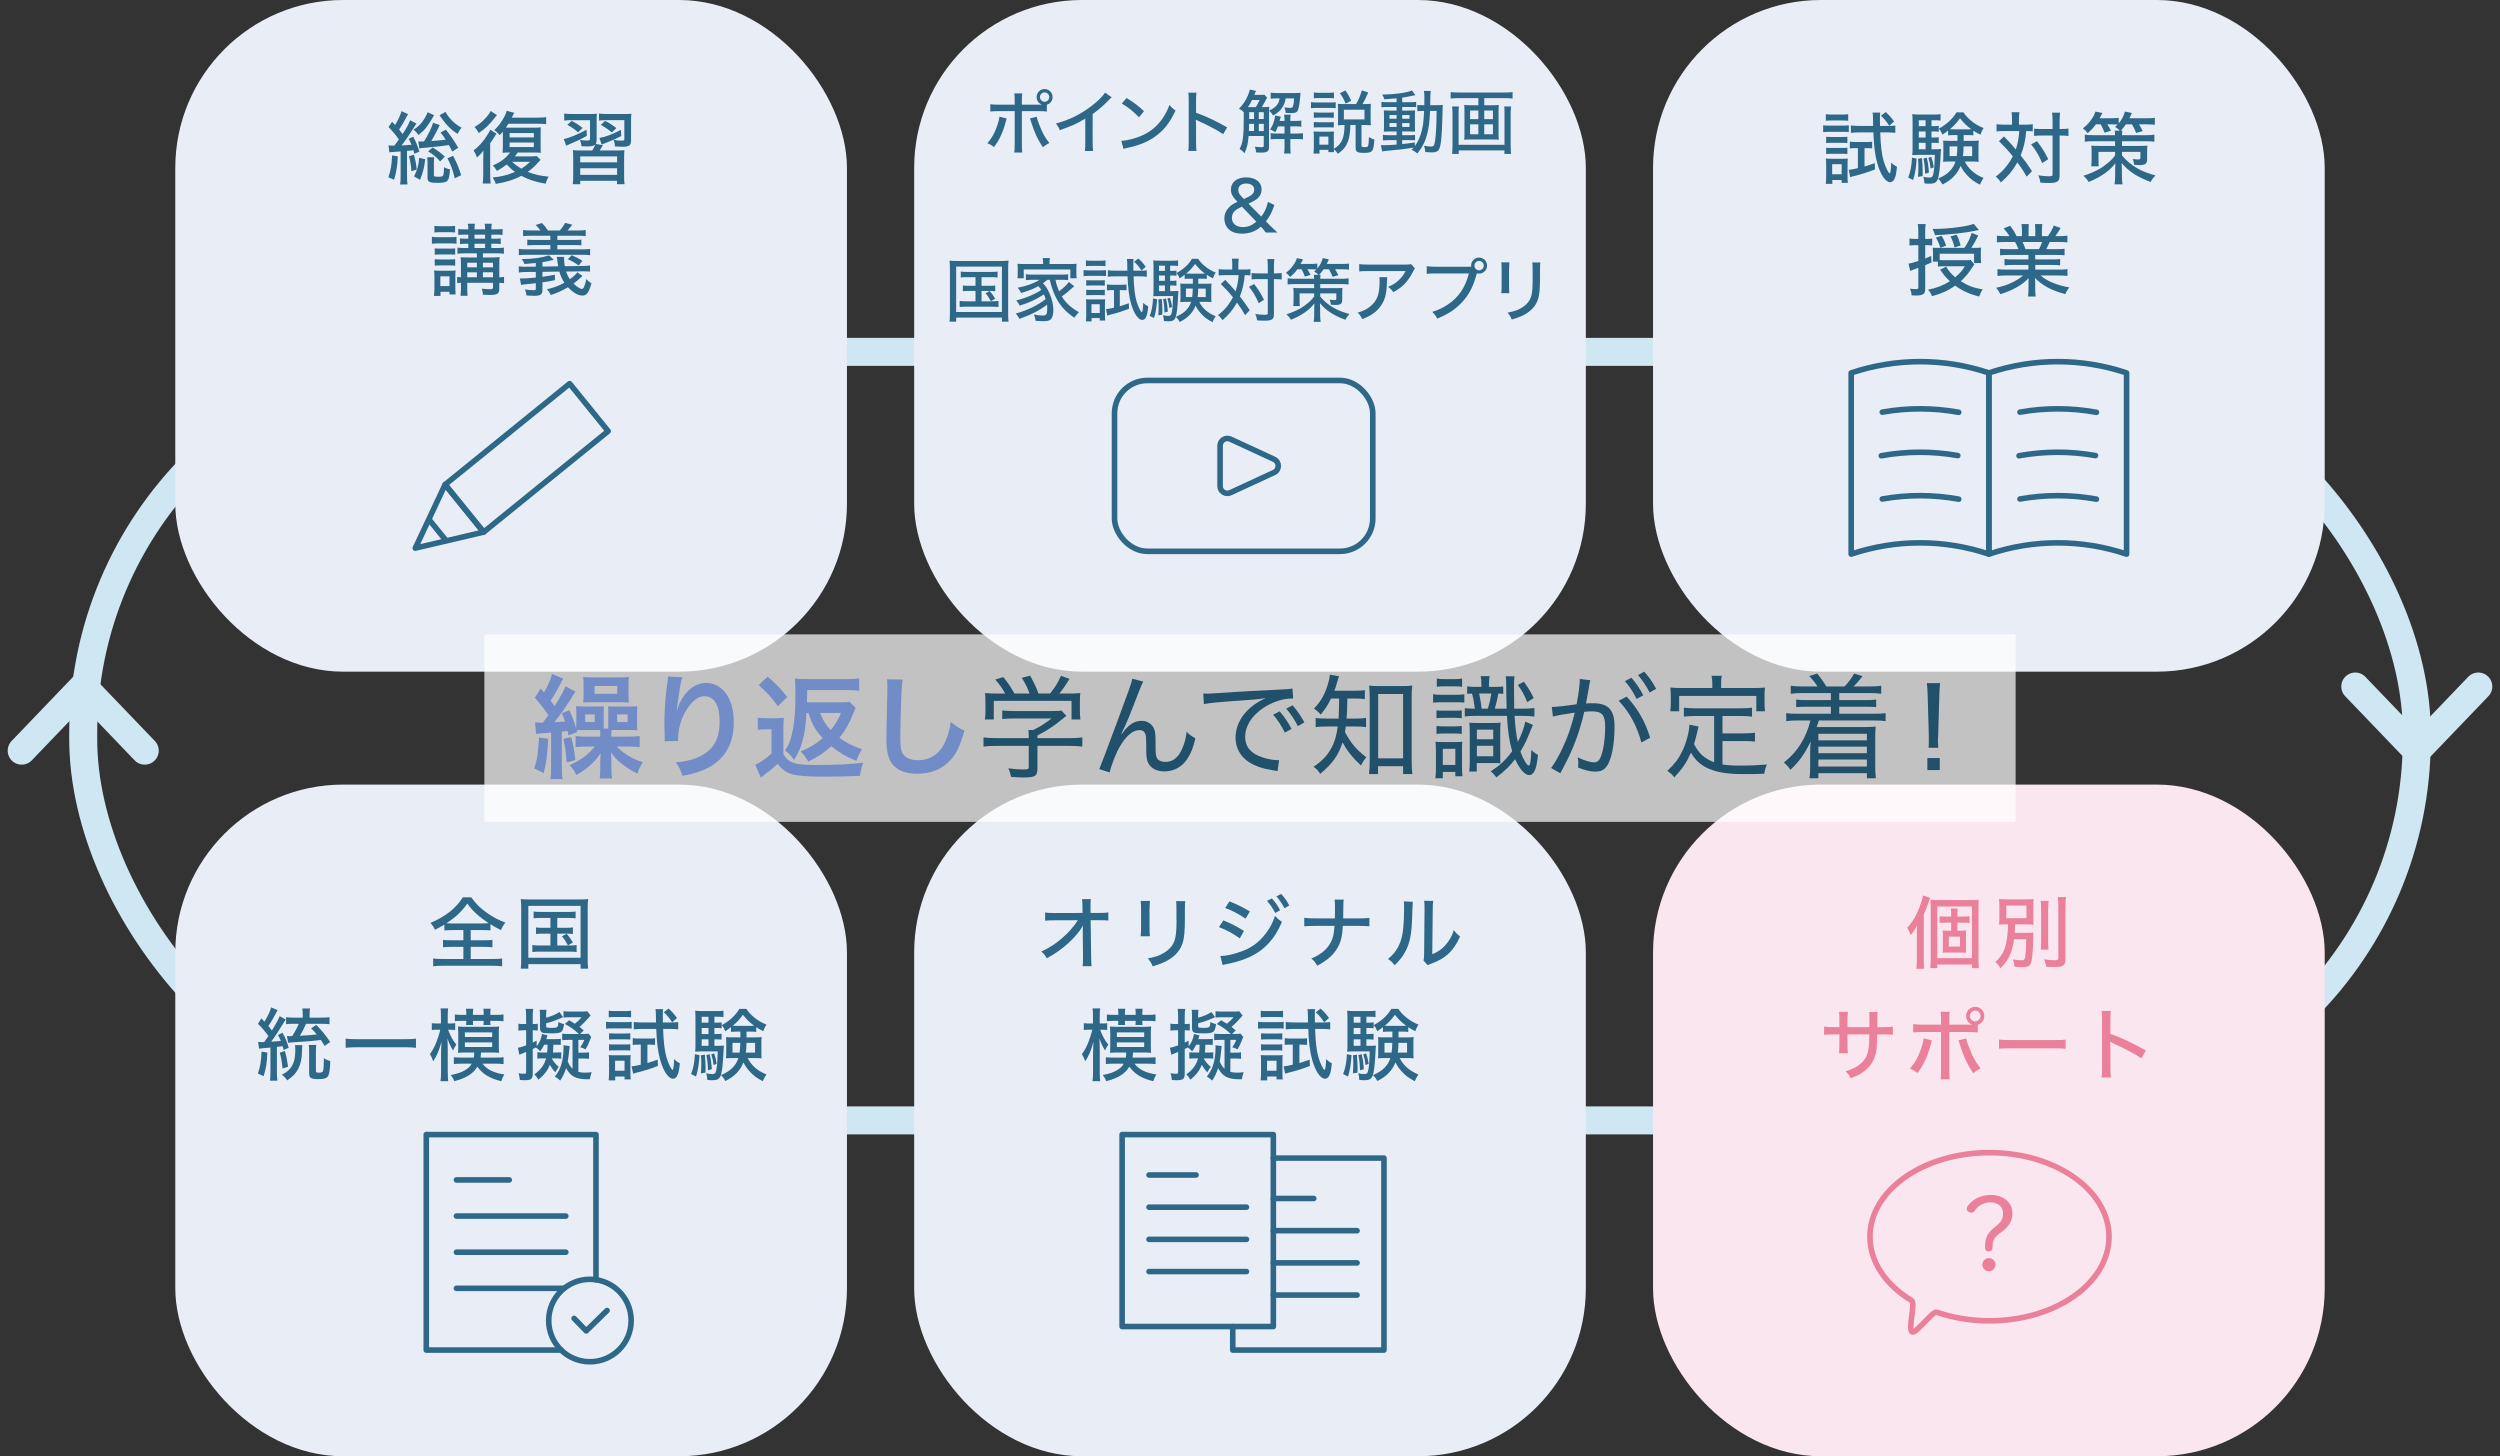 <?xml version="1.0" encoding="UTF-8"?><svg id="_レイヤー_1" xmlns="http://www.w3.org/2000/svg" viewBox="0 0 800 466"><rect x="0" y="0" width="800" height="466" fill="#333333" stroke="none"/><defs><style>.cls-1{fill:#21506b;}.cls-2{stroke:#cfe7f3;stroke-width:8.956px;}.cls-2,.cls-3,.cls-4{fill:none;stroke-linecap:round;stroke-linejoin:round;}.cls-3{stroke:#ea8099;}.cls-3,.cls-4{stroke-width:1.791px;}.cls-5{fill:#fff;opacity:.7;}.cls-4{stroke:#2e6888;}.cls-6{fill:#ea8099;}.cls-7{fill:#fae6ef;}.cls-8{fill:#2e6888;}.cls-9{fill:#e9edf6;}.cls-10{fill:#718cc7;}</style></defs><rect class="cls-2" x="26.628" y="112.602" width="746.744" height="245.931" rx="122.092" ry="122.092"/><rect class="cls-9" x="56.092" y="251.066" width="214.934" height="214.934" rx="53.734" ry="53.734"/><path class="cls-8" d="M144.774,297.626c-1.163,0-1.922.052-2.579.126v-1.87c-1.413.833-1.867,1.086-3.03,1.641-.33-.808-.707-1.413-1.441-2.197,2.2-.882,4.498-2.197,6.189-3.536,1.743-1.416,3.107-2.906,4.193-4.65h2.703c1.391,1.971,2.703,3.311,4.674,4.724,2.07,1.518,4.017,2.552,6.238,3.36-.58.71-1.009,1.441-1.413,2.4-1.265-.605-1.894-.96-3.36-1.87v1.996c-.759-.102-1.441-.126-2.552-.126h-3.764v3.258h4.319c1.265,0,1.947-.025,2.629-.126v2.376c-.657-.077-1.441-.126-2.629-.126h-4.319v3.866h6.997c1.262,0,2.274-.052,3.058-.151v2.499c-.836-.126-1.845-.176-3.033-.176h-16.065c-1.188,0-2.172.049-2.98.176v-2.499c.707.099,1.743.151,3.03.151h6.646v-3.866h-3.943c-1.16,0-1.944.049-2.576.126v-2.376c.734.102,1.391.126,2.576.126h3.943v-3.258h-3.511ZM154.499,295.504c.808,0,1.364-.025,1.894-.074-1.061-.682-2.2-1.515-3.209-2.376-1.49-1.237-2.348-2.172-3.662-3.915-1.617,2.4-3.536,4.218-6.67,6.316.71.049.987.049,1.768.049h9.879Z"/><path class="cls-8" d="M166.791,290.78c0-1.135-.052-2.095-.151-3.082.808.102,1.589.126,2.953.126h15.639c1.287,0,2.018-.025,2.98-.126-.102.91-.154,1.82-.154,3.082v15.865c0,1.719.028,2.576.154,3.335h-2.425v-1.466h-16.722v1.466h-2.425c.099-.707.151-1.617.151-3.335v-15.865ZM169.064,306.469h16.722v-16.596h-16.722v16.596ZM173.078,293.736c-1.086,0-1.666.025-2.323.126v-2.172c.734.102,1.163.126,2.323.126h8.716c1.163,0,1.743-.025,2.4-.126v2.172c-.707-.102-1.237-.126-2.376-.126h-3.486v3.159h2.78c1.135,0,1.617-.025,2.221-.126v2.12c-.654-.099-1.16-.123-2.221-.123h-2.78v3.789h3.789c1.086,0,1.694-.025,2.4-.151v2.246c-.731-.102-1.413-.126-2.4-.126h-9.345c-1.111,0-1.641.025-2.425.126v-2.246c.707.126,1.314.151,2.425.151h3.36v-3.789h-2.4c-1.037,0-1.564.025-2.221.123v-2.12c.629.102,1.086.126,2.221.126h2.4v-3.159h-3.058ZM181.313,298.814c.836.91,1.339,1.617,2.021,2.78l-1.589.935c-.759-1.391-1.163-2.024-1.922-2.906l1.49-.808Z"/><path class="cls-8" d="M85.558,336.81c-.102,3.233-.429,5.152-1.213,7.577l-1.82-.882c.784-2.249,1.037-3.739,1.163-6.997l1.87.302ZM82.602,333.425c.352.049.555.049.96.049.126,0,.151,0,.984-.025q.179-.253.583-.833c.201-.253.25-.355.756-1.086-.96-1.364-1.919-2.502-3.335-3.915l1.089-1.743.984,1.061c1.061-1.719,1.817-3.311,2.147-4.572l2.07.882c-.253.432-.379.682-.96,1.743-.784,1.49-1.163,2.123-1.996,3.335.457.555.632.759,1.138,1.441,1.388-2.274,2.021-3.437,2.474-4.597l1.944,1.086c-.225.278-.327.454-.629.96-1.237,2.095-2.956,4.724-4.042,6.137.882-.049,1.919-.126,3.107-.25-.33-.759-.457-1.061-.91-1.897l1.441-.731c.907,1.641,1.314,2.601,1.996,4.801l-1.644.731c-.151-.605-.225-.858-.327-1.237-.531.102-.759.126-1.82.253v8.21c0,1.086.052,1.793.154,2.576h-2.376c.102-.808.151-1.515.151-2.576v-8.009l-2.45.228c-.682.049-.91.077-1.188.151l-.302-2.172ZM91.192,336.331c.429,1.564.731,3.054.984,5.026l-1.768.58c-.151-1.817-.457-3.662-.885-5.103l1.669-.503ZM96.748,334.434c-.077.457-.077.682-.102,1.922-.049,2.45-.429,4.168-1.262,5.757-.784,1.466-1.567,2.302-3.486,3.613-.506-.784-.885-1.188-1.719-1.793,1.188-.632,1.592-.935,2.224-1.543,1.462-1.413,2.095-3.357,2.095-6.414,0-.657-.025-.984-.102-1.543h2.351ZM97.936,327.615c-.657,1.49-1.314,2.777-1.996,3.838,2.323-.126,3.813-.225,5.405-.429-.632-.808-.91-1.086-1.793-1.968l1.666-1.089c1.719,1.743,2.98,3.311,4.446,5.458l-1.793,1.262c-.583-.96-.784-1.311-1.213-1.894-2.854.355-4.347.481-8.691.734-.58.049-1.086.074-1.768.151l-.379-2.172c.506.074.71.074,1.163.074.074,0,.126,0,.506-.025.858-1.314,1.54-2.576,2.12-3.94h-1.715c-1.037,0-1.719.025-2.351.126v-2.249c.682.102,1.49.151,2.552.151h2.78v-.882c0-.836-.025-1.339-.126-2.049h2.45c-.102.685-.126,1.213-.126,2.049v.882h3.841c1.058,0,1.793-.049,2.524-.151v2.249c-.756-.077-1.515-.126-2.373-.126h-5.128ZM101.194,334.385c-.077.608-.102,1.314-.102,2.4v5.81c0,.58.126.657.984.657.784,0,1.163-.126,1.265-.481.225-.58.278-1.54.302-4.168.657.457,1.188.682,2.046.91-.049,2.425-.302,4.168-.707,4.825-.454.731-1.262.984-3.159.984-2.323,0-2.903-.379-2.903-1.894v-6.593c0-1.262-.025-1.817-.102-2.45h2.376Z"/><path class="cls-8" d="M133.112,335.295c-1.058-.126-2.095-.179-3.638-.179h-15.204c-1.391,0-2.678.077-3.665.179v-2.931c1.012.126,2.073.176,3.665.176h15.204c1.617,0,2.78-.049,3.638-.176v2.931Z"/><path class="cls-8" d="M143.383,329.51c1.012,2.499,1.49,3.335,2.653,4.773-.454.632-.58.861-1.061,1.87-.784-1.287-1.262-2.299-1.793-3.838.074,1.364.102,2.626.102,3.736v6.899c0,1.339.049,2.274.151,3.03h-2.477c.126-.784.179-1.719.179-3.03v-6.063q.049-2.299.123-3.511c-.707,2.703-1.49,4.52-2.626,6.238-.379-1.061-.632-1.641-1.061-2.299.885-1.213,1.441-2.249,2.07-3.817.481-1.237,1.012-2.879,1.24-3.989h-.91c-.707,0-1.29.025-1.793.102v-2.2c.404.077.96.102,1.793.102h1.135v-2.221c0-1.391-.025-1.894-.126-2.604h2.425c-.099.657-.123,1.364-.123,2.604v2.221h.833c.707,0,1.061-.025,1.54-.102v2.172c-.531-.049-1.009-.074-1.49-.074h-.784ZM151.617,338.426c.077-.531.102-.707.126-1.617h-2.903c-.734,0-1.416.025-2.274.102.049-.632.074-1.138.074-2.073v-4.319c0-.833-.025-1.438-.074-2.046.58.077,1.287.102,2.299.102h8.589c1.034,0,1.715-.025,2.274-.102-.077.632-.102,1.138-.102,2.098v4.242c0,.987.025,1.466.102,2.098-.71-.077-1.367-.102-2.274-.102h-3.511c-.052.833-.077,1.061-.151,1.617h4.85c1.086,0,1.793-.025,2.499-.126v2.224c-.759-.102-1.466-.151-2.474-.151h-4.245c1.314,1.842,3.564,2.953,6.973,3.459-.481.759-.707,1.29-.984,2.147-3.588-.833-5.964-2.274-7.655-4.622-.682,1.135-1.617,2.046-2.854,2.829-1.163.707-2.453,1.237-4.523,1.793-.278-.731-.605-1.287-1.135-1.971,2.12-.401,3.434-.858,4.597-1.564,1.009-.608,1.641-1.213,2.095-2.07h-3.156c-.96,0-1.82.049-2.552.123v-2.172c.707.077,1.466.102,2.576.102h3.813ZM151.339,326.681c0,.605,0,.858.077,1.314h-2.274c.049-.506.077-.759.077-1.314h-1.314c-1.213,0-1.641.025-2.351.074v-2.12c.71.099,1.265.126,2.351.126h1.314v-.404c0-.682-.028-1.086-.126-1.567h2.348c-.074.454-.102.858-.102,1.592v.379h3.437v-.404c0-.682-.025-1.086-.102-1.567h2.351c-.102.481-.126.833-.126,1.592v.379h1.589c1.265,0,1.922-.028,2.629-.154v2.2c-.734-.102-1.49-.126-2.601-.126h-1.617c0,.605.025.91.074,1.314h-2.274c.077-.506.077-.759.077-1.314h-3.437ZM148.763,331.833h8.741v-1.466h-8.741v1.466ZM148.763,335.042h8.741v-1.466h-8.741v1.466Z"/><path class="cls-8" d="M174.143,334.307c-.429.861-.657,1.24-1.287,2.123-.481-.58-.784-.833-1.391-1.237-.278.151-.352.176-.984.481v7.806c0,.833-.126,1.336-.429,1.691-.355.355-.96.506-2.224.506-.379,0-.882-.025-1.466-.077-.099-.935-.176-1.364-.429-2.147.734.102,1.391.154,1.845.154s.58-.154.58-.71v-6.288c-1.641.682-1.894.781-2.172.907l-.454-2.246c.555-.052,1.413-.305,2.626-.759v-4.825h-.756c-.531,0-1.061.025-1.719.126v-2.249c.555.102.96.126,1.691.126h.784v-2.246c0-1.213-.025-1.87-.151-2.604h2.425c-.126.682-.151,1.367-.151,2.576v2.274h.278c.58,0,.91-.025,1.339-.074v2.147c-.481-.052-.784-.077-1.364-.077h-.253v3.94c.454-.225.632-.327,1.237-.629l.025,1.817c.935-1.188,1.416-2.348,1.694-3.94l1.768.454c-.176.583-.228.759-.379,1.188h2.882c.935,0,1.287-.025,1.743-.102v1.971c-.457-.049-.836-.077-1.644-.077h-.731c-.025,1.314-.049,1.694-.151,2.502h1.086c.882,0,1.111-.025,1.592-.077v2.024c-.555-.052-.96-.077-1.592-.077h-1.388l-.028.102c.657,1.111,1.213,1.768,2.224,2.626-.102.126-.176.228-.228.278q-.352.506-.555.861c-.201.352-.302.58-.355.629-.833-.96-1.213-1.515-1.715-2.425-.808,1.922-1.768,3.159-3.665,4.751-.327-.608-.731-1.114-1.311-1.694,2.046-1.466,3.156-3.005,3.764-5.128h-1.086c-.759,0-1.213.025-1.719.102v-2.073c.506.077.935.102,1.817.102h1.314c.102-.96.126-1.364.151-2.502h-1.086ZM174.775,328.297c0,.379.102.506.404.555.278.049.759.077,1.287.077,1.971,0,2.123-.126,2.224-1.87.707.352,1.163.531,1.817.657-.429,2.727-.731,2.956-4.292,2.956-1.314,0-2.274-.077-2.629-.228-.58-.253-.784-.632-.784-1.515v-4.042c0-.657-.025-1.188-.099-1.743h2.172c-.077.531-.102.984-.102,1.691v.833c1.87-.531,3.03-1.034,4.242-1.817l1.188,1.641c-2.752,1.188-3.385,1.416-5.43,1.947v.858ZM182.303,334.739c-.052.302-.102.657-.151,1.311-.154,1.644-.253,2.4-.481,3.588.506,1.163.885,1.719,1.543,2.351v-9.222h-1.339c-.91,0-1.416.025-1.971.102v-2.098c.58.077.984.102,1.971.102h3.357c-1.462-1.364-2.524-2.147-4.471-3.209l1.339-1.188c.96.555,1.29.759,1.87,1.114.734-.583,1.567-1.391,2.147-2.073h-3.536c-1.163,0-1.543.025-2.249.102v-2.046c.632.102,1.163.126,2.249.126h3.385c1.037,0,1.466-.025,1.971-.102l1.058,1.364c-.225.228-.278.302-.682.784-.707.833-2.197,2.323-2.854,2.879.481.379.707.555,1.339,1.086l-1.135,1.163h.503c1.061,0,1.567-.025,2.175-.102l.858,1.061c-.126.253-.278.608-.531,1.29-.379,1.034-.784,1.87-1.314,2.678-.731-.404-1.086-.531-1.666-.657.657-.96.858-1.339,1.287-2.376h-1.894v4.091h1.416c.984,0,1.413-.025,1.996-.126v2.098c-.555-.074-1.012-.102-1.996-.102h-1.416v4.27c.682.176,1.29.253,2.147.253.608,0,1.086-.025,2.123-.151-.379,1.034-.404,1.188-.58,2.246-.278.028-.506.028-.632.028-3.813,0-5.507-.861-6.973-3.564-.531,1.592-1.034,2.653-1.894,3.992-.682-.632-.808-.734-1.715-1.29,1.944-2.4,2.777-5.254,2.777-9.398,0-.123,0-.327-.025-.629l1.996.253Z"/><path class="cls-8" d="M193.938,326.958c.605.102,1.086.126,2.021.126h4.168c1.034,0,1.49-.025,2.021-.102v2.172c-.555-.049-.987-.074-1.87-.074h-4.319c-.885,0-1.364.025-2.021.099v-2.221ZM194.771,345.726c.074-.756.126-1.592.126-2.45v-3.662c0-.833-.025-1.388-.102-1.996.608.049.96.077,2.021.077h3.233c.91,0,1.416-.028,1.768-.077-.049.404-.074.984-.074,1.894v4.017c0,.731.025,1.262.099,1.87h-1.993v-.91h-2.98v1.237h-2.098ZM194.796,323.423c.58.099,1.037.126,1.947.126h3.258c.91,0,1.339-.028,1.944-.126v2.12c-.531-.074-1.111-.099-1.944-.099h-3.258c-.836,0-1.367.025-1.947.099v-2.12ZM194.898,330.645c.506.052.808.077,1.641.077h3.536c.861,0,1.188-.025,1.617-.077v2.021c-.555-.049-.833-.074-1.617-.074h-3.536c-.784,0-1.135.025-1.641.074v-2.021ZM194.898,334.156c.506.052.808.077,1.641.077h3.536c.861,0,1.138-.025,1.617-.077v2.021c-.531-.049-.833-.074-1.641-.074h-3.536c-.808,0-1.086.025-1.617.074v-2.021ZM196.817,342.644h3.033v-3.206h-3.033v3.206ZM204.422,334.283c-.808,0-1.367.025-1.947.102v-2.172c.707.102,1.237.126,2.021.126h3.283c.784,0,1.367-.025,1.845-.102v2.123c-.58-.052-1.061-.077-1.641-.077h-.808v5.887c1.135-.327,1.719-.531,3.283-1.086l.077,2.021c-2.98,1.111-3.739,1.364-6.822,2.147-.531.151-.731.201-1.111.327l-.481-2.348c.836-.077,1.567-.204,2.931-.531v-6.417h-.629ZM205.455,329.257c-.935,0-1.894.049-2.65.151v-2.376c.756.102,1.617.154,2.675.154h4.446c-.025-1.339-.049-1.82-.049-2.703,0-.608-.025-.963-.126-1.567h2.45c-.074.481-.099.91-.099,1.617,0,1.009,0,1.466.025,2.653h2.576c1.061,0,1.641-.028,2.323-.126v2.348c-.784-.102-1.666-.151-2.653-.151h-2.172c.126,4.144.457,6.973,1.086,9.145.531,1.817,1.567,3.965,1.947,3.965.228,0,.429-1.438.478-3.434.657.605,1.037.91,1.845,1.314-.201,2.021-.404,3.054-.759,3.789-.327.756-.833,1.16-1.438,1.16-1.441,0-3.082-2.397-4.094-6.01-.731-2.629-1.086-5.307-1.262-9.928h-4.548ZM213.943,322.741c1.012.882,1.82,1.793,2.703,3.03l-1.564,1.364c-.91-1.413-1.567-2.221-2.678-3.209l1.54-1.185Z"/><path class="cls-8" d="M223.859,337.643c-.225,3.159-.478,4.724-1.135,6.846l-1.567-.784c.734-1.944,1.061-3.585,1.213-6.365l1.49.302ZM228.611,334.662h.96c1.111,0,1.592-.025,2.095-.102-.049.457-.049.632-.099,1.188-.228,5.026-.506,7.402-1.012,8.589-.404.984-1.086,1.339-2.552,1.339-.503,0-1.034-.025-1.666-.102-.025-.808-.126-1.441-.355-2.123.71.179,1.364.253,1.996.253.784,0,1.061-.302,1.262-1.413.278-1.617.33-2.299.432-5.837h-5.18c-.756,0-1.466.028-2.046.077.077-.58.102-1.339.102-2.197v-8.389c0-1.16-.025-1.817-.102-2.524.707.099,1.339.126,2.474.126h4.319c1.138,0,1.567-.028,2.274-.126v2.07c-.629-.102-1.061-.126-1.944-.126h-.96v1.894h.531c.784,0,1.213-.025,1.793-.102v1.897c-.555-.077-1.061-.102-1.793-.102h-.531v1.944h.506c.858,0,1.262-.025,1.793-.102v1.894c-.583-.074-1.061-.099-1.793-.099h-.506v2.07ZM225.553,337.492c.151,1.743.228,3.058.228,4.446,0,.278,0,.734-.025,1.314l-1.466.228c.099-1.391.126-2.049.126-3.159,0-1.061-.028-1.592-.126-2.626l1.262-.204ZM226.716,325.366h-2.172v1.894h2.172v-1.894ZM226.716,328.955h-2.172v1.944h2.172v-1.944ZM224.544,332.592v2.07h2.172v-2.07h-2.172ZM227.093,337.34c.407,1.743.558,2.752.685,4.801l-1.213.352c-.102-2.4-.204-3.258-.531-4.875l1.058-.278ZM228.533,337.087c.379,1.138.608,1.996.808,3.335l-1.009.404c-.151-1.388-.278-1.996-.734-3.437l.935-.302ZM235.759,330.115c-.759,0-1.29.028-1.845.102v-1.54c-.632.503-.984.756-1.817,1.311-.355-.858-.555-1.237-1.138-1.944,2.601-1.441,4.421-3.132,5.634-5.205h2.249c.605.935,1.185,1.592,2.172,2.453,1.314,1.135,2.474,1.842,4.27,2.601-.481.657-.759,1.287-1.037,2.095-1.061-.555-1.49-.781-2.249-1.287v1.515c-.58-.074-1.086-.102-1.894-.102h-1.213v1.845h2.805c.984,0,1.466-.025,2.046-.102-.074.506-.102,1.163-.102,1.82v3.181c0,.935.028,1.314.077,1.82-.657-.077-1.237-.102-1.947-.102h-2.524c1.213,2.4,3.181,4.119,6.01,5.254-.478.707-.808,1.29-1.16,2.147-1.845-.935-2.931-1.743-4.094-3.005-.907-.96-1.564-1.919-2.095-3.008-.987,2.579-2.956,4.6-5.81,5.964-.432-.833-.71-1.237-1.391-1.87,1.82-.833,2.78-1.441,3.69-2.376.882-.882,1.49-1.894,1.894-3.107h-2.021c-.784,0-1.364.025-1.971.102.077-.58.102-1.012.102-1.82v-3.181c0-.784-.025-1.163-.077-1.796.506.052,1.012.077,1.996.077h2.601v-1.845h-1.16ZM234.395,333.727v3.107h2.274c.123-.858.176-1.666.225-3.107h-2.499ZM240.205,328.273c.555,0,.756,0,1.135-.025-1.54-1.138-2.348-1.947-3.613-3.514-1.135,1.543-1.867,2.351-3.233,3.514.355.025.632.025,1.29.025h4.421ZM238.866,333.727c0,1.237-.049,1.947-.204,3.107h2.956v-3.107h-2.752Z"/><rect class="cls-9" x="292.533" width="214.934" height="214.934" rx="53.734" ry="53.734"/><path class="cls-8" d="M322.113,37.904l-.376,1.438c-.373,1.459-.929,2.987-1.635,4.424-.642,1.33-1.108,2.083-2.015,3.298-.864-.663-1.172-.839-2.123-1.24,1.438-1.635,2.299-3.162,3.162-5.665.42-1.194.599-1.968.685-2.832l2.302.577ZM333.442,33.501c-.993-.333-1.725-1.305-1.725-2.434,0-1.416,1.129-2.567,2.545-2.567s2.567,1.151,2.567,2.567c0,1.172-.774,2.144-1.839,2.456v2.169c-1.061-.111-1.416-.133-2.832-.133h-5.156v10.598c0,1.459.025,1.857.111,2.656h-2.545c.089-.71.133-1.351.133-2.678v-10.576h-5.023c-1.391,0-1.901.022-2.786.133v-2.345c.839.108,1.527.154,2.811.154h4.998v-1.33c0-1.126-.043-1.703-.133-2.277h2.545c-.086.663-.111,1.262-.111,2.323v1.283h6.439ZM331.739,37.352c.154.707.333,1.305.796,2.477.997,2.632,1.86,4.205,3.255,5.93-.953.487-1.24.685-2.083,1.348-1.703-2.567-2.675-4.668-3.783-8.185-.176-.577-.222-.688-.376-1.018l2.191-.552ZM332.779,31.067c0,.818.663,1.503,1.484,1.503s1.503-.685,1.503-1.503-.663-1.506-1.503-1.506c-.821,0-1.484.685-1.484,1.506Z"/><path class="cls-8" d="M355.737,31.132c-.376.333-.42.355-.997.953-1.438,1.527-3.23,3.076-5.088,4.403v8.916c0,1.527.043,2.237.133,2.922h-2.632c.108-.842.133-1.305.133-2.922v-7.457c-2.724,1.66-4.094,2.28-8.145,3.696-.398-.95-.595-1.283-1.237-2.126,4.27-1.126,8.031-2.987,11.548-5.729,1.993-1.549,3.52-3.076,4.162-4.159l2.123,1.503Z"/><path class="cls-8" d="M358.822,45.074c1.793-.068,4.471-.753,6.507-1.66,2.764-1.219,4.844-2.9,6.593-5.378.993-1.459,1.635-2.656,2.323-4.471.728.907,1.018,1.172,1.925,1.814-1.839,4.005-3.918,6.572-6.905,8.586-2.234,1.527-4.98,2.61-8.364,3.32-.839.176-.929.197-1.395.355l-.685-2.567ZM360.503,31.354c2.524,1.57,3.915,2.635,5.575,4.227l-1.592,1.968c-1.703-1.814-3.496-3.252-5.51-4.424l1.527-1.771Z"/><path class="cls-8" d="M380.256,48.304c.108-.953.133-1.506.133-2.832v-13.168c0-1.524-.025-2.033-.133-2.653h2.61c-.089.707-.133,1.459-.133,2.7v3.739c3.162,1.105,6.263,2.567,9.956,4.668l-1.283,2.191c-.997-.685-1.57-1.04-2.743-1.681-1.681-.907-4.094-2.101-5.288-2.61q-.376-.154-.71-.376,0,.309.046.864c0,.197.022.882.022,1.105v5.223c0,1.172.043,2.012.133,2.832h-2.61Z"/><path class="cls-8" d="M404.074,34.276c.953,0,1.438-.022,2.079-.089-.043.531-.065.95-.065,1.857v10.999c0,1.395-.577,1.793-2.589,1.793-.022,0-.531-.022-1.549-.046-.046-.707-.154-1.172-.398-1.857.929.111,1.549.176,1.968.176.707,0,.885-.108.885-.463v-3.119h-4.847c-.244,2.653-.509,3.761-1.327,5.507-.71-.796-.885-.95-1.57-1.37,1.105-2.015,1.348-3.897,1.348-10.734v-.972c-.398-.487-.796-.796-1.527-1.194,1.172-1.129,2.126-2.502,2.811-4.116.333-.821.531-1.373.642-1.993l1.993.42c-.089.157-.133.244-.222.487-.111.312-.133.333-.312.796h1.993c.685,0,.95-.022,1.216-.065l.885.972c-.219.312-.287.444-.728,1.305-.265.466-.62,1.129-.975,1.706h.287ZM401.883,34.276c.444-.731.796-1.416,1.197-2.28h-2.413c-.487.975-.774,1.484-1.33,2.28h2.545ZM401.288,41.93v-2.302h-1.573c-.022.355-.022.62-.022.799q0,.728-.043,1.503h1.638ZM399.739,35.911v2.169h1.549v-2.169h-1.549ZM404.407,35.911h-1.595v2.169h1.595v-2.169ZM404.407,39.629h-1.595v2.302h1.595v-2.302ZM408.634,31.486c-.907,0-1.506.043-2.015.111v-1.947c.599.086,1.216.133,2.28.133h5.288c.864,0,1.438-.022,1.99-.089-.022.244-.043.312-.065.642-.179,2.456-.466,4.248-.774,4.958-.333.685-.842.907-2.147.907-.466,0-.552,0-1.771-.068-.043-.685-.133-1.061-.42-1.793.663.111,1.395.179,1.793.179.642,0,.842-.111.95-.509.201-.577.265-1.086.376-2.524h-2.7c-.244,1.327-.441,1.882-.993,2.768-.71,1.148-1.373,1.746-3.033,2.721-.287-.531-.642-.997-1.262-1.573,1.373-.685,2.104-1.237,2.613-1.947.398-.552.552-1.018.728-1.968h-.839ZM408.943,40.449c-.265.707-.42,1.04-.839,1.857-.753-.487-1.129-.685-1.66-.864.774-1.216,1.126-2.058,1.416-3.406.111-.552.154-.842.154-1.083l1.836.398q-.287,1.04-.376,1.348h1.57v-.33c0-.666-.043-1.175-.133-1.685h2.083c-.068.555-.089,1.086-.089,1.685v.33h1.506c1.04,0,1.549-.022,2.012-.133v1.968c-.531-.065-1.129-.086-2.012-.086h-1.506v2.277h1.947c.907,0,1.459-.022,2.101-.108v1.968c-.552-.068-1.061-.089-2.058-.089h-1.99v2.545c0,.907.043,1.459.133,2.079h-2.126c.089-.663.133-1.172.133-2.079v-2.545h-2.456c-.839,0-1.305.022-1.968.111v-1.99c.62.086,1.129.108,1.993.108h2.431v-2.277h-2.101Z"/><path class="cls-8" d="M419.507,32.68c.531.089.95.111,1.771.111h4.381c.907,0,1.283-.022,1.768-.086v1.922c-.484-.065-.75-.086-1.657-.086h-4.492c-.774,0-1.262.022-1.771.086v-1.947ZM429.706,40.005c-.552,0-.95.022-1.592.089.043-.441.065-.95.065-1.549v-3.607c0-.642-.022-1.305-.086-1.728.574.068,1.018.089,1.857.089h4.005c.842-1.481,1.283-2.545,1.836-4.381l2.036.685c-.861,1.993-1.216,2.724-1.814,3.696h.907c.753,0,1.194-.022,1.749-.089-.046.599-.068,1.018-.068,1.617v3.783c0,.62.022.975.068,1.484-.731-.068-1.061-.089-1.617-.089h-1.37v6.528c0,.466.154.552.993.552.62,0,.932-.086,1.064-.309.197-.355.265-1.129.309-2.922.731.466,1.194.663,1.749.796-.179,2.28-.312,2.99-.688,3.542-.376.531-1.105.731-2.61.731-2.258,0-2.7-.312-2.7-1.793v-7.127h-1.681c-.068,2.456-.312,4.005-.796,5.334-.62,1.614-1.484,2.653-3.187,3.872-.376-.577-.753-.975-1.305-1.438.022.398.022.595.043.907h-1.793v-.731h-2.832v1.194h-1.925c.068-.62.111-1.459.111-2.144v-3.187c0-.688-.022-1.151-.089-1.771.423.068.774.089,1.462.089h3.739c.753,0,.972-.022,1.348-.068-.065.423-.086.885-.086,1.638l.022,3.452v.463c1.481-.885,2.191-1.681,2.721-2.965.466-1.126.663-2.456.707-4.646h-.552ZM420.414,35.957c.42.043.753.065,1.438.065h3.542c.728,0,1.018-.022,1.416-.065v1.746c-.444-.043-.774-.065-1.416-.065h-3.542c-.707,0-1.018.022-1.438.065v-1.746ZM420.414,39.055c.441.043.731.065,1.438.065h3.542c.728,0,1.04-.022,1.416-.065v1.746c-.444-.043-.753-.065-1.441-.065h-3.517c-.707,0-.997.022-1.438.065v-1.746ZM420.435,29.583c.531.089.885.111,1.703.111h3.033c.818,0,1.151-.022,1.703-.111v1.882c-.62-.068-.972-.089-1.703-.089h-3.033c-.707,0-1.194.022-1.703.089v-1.882ZM422.206,46.29h2.875v-2.567h-2.875v2.567ZM430.592,33.168c-.487-1.262-.95-2.123-1.836-3.363l1.793-.864c.907,1.351,1.237,1.925,1.836,3.277l-1.793.95ZM430.04,38.212h6.593v-3.098h-6.593v3.098Z"/><path class="cls-8" d="M446.913,31.465c-1.595.154-2.258.197-3.897.309-.176-.552-.309-.818-.707-1.503,4.005-.046,7.966-.599,9.493-1.33l1.151,1.506q-.222.043-1.129.222c-1.438.309-2.079.42-3.122.574v1.462h2.459c1.015,0,1.57-.025,2.012-.111v1.725c-.376-.065-.642-.089-1.66-.089h-2.811v1.151h2.258c.929,0,1.351-.022,1.882-.065-.046.441-.068.818-.068,1.947v2.811c.022,1.105.043,1.793.043,2.036-.642-.046-.972-.046-1.99-.046h-2.126v1.197h2.083c1.105,0,1.549-.025,2.033-.089v1.746c-.42-.065-.728-.086-1.635-.086h-2.481v1.262c1.24-.111,2.015-.222,4.051-.509v1.194c1.018-1.395,1.836-3.23,2.28-5.202.398-1.725.531-2.987.685-6.084h-.244c-.839,0-1.305.022-1.925.089v-2.015c.466.068.929.089,1.728.089h.509c.022-.71.022-1.219.022-1.925,0-1.66-.022-2.015-.157-2.632h2.191q-.133.574-.176,4.557h2.015c.907,0,1.438-.022,2.036-.089-.068.688-.068.842-.157,4.073-.133,5.708-.42,8.762-.993,10.003-.376.818-1.064,1.126-2.481,1.126-.463,0-1.416-.065-1.99-.111-.043-.774-.154-1.283-.398-2.033,1.083.197,1.592.265,2.079.265.753,0,.997-.133,1.172-.62.265-.71.487-2.524.62-5.066.089-1.817.111-2.459.154-5.711h-2.101c-.133,3.209-.398,5.356-.864,7.192-.642,2.524-1.481,4.248-3.187,6.439-.42-.398-1.194-.907-1.857-1.216.309-.312.42-.423.642-.666-3.252.509-3.628.555-8.83,1.043-.552.043-.796.086-1.262.176l-.352-2.036c.441.043.663.043,1.018.043.861,0,2.302-.065,3.983-.197v-1.438h-2.323c-.688,0-1.484.043-2.058.086v-1.768c.552.086,1.105.111,2.058.111h2.323v-1.197h-1.993c-.929,0-1.459.022-2.101.068.043-.509.065-.997.065-2.079v-2.746c0-1.061-.022-1.416-.065-1.99.595.043,1.194.065,2.123.065h1.971v-1.151h-2.811c-.953,0-1.416.025-2.036.111v-1.746c.599.086,1.151.111,2.036.111h2.811v-1.24ZM444.633,36.821v1.172h2.28v-1.172h-2.28ZM444.633,39.385v1.24h2.28v-1.24h-2.28ZM448.703,37.993h2.348v-1.172h-2.348v1.172ZM448.703,40.625h2.348v-1.24h-2.348v1.24Z"/><path class="cls-8" d="M466.77,31.397c-.95,0-1.703.046-2.567.133v-2.058c.731.089,1.527.133,2.545.133h14.714c.975,0,1.771-.043,2.567-.133v2.058c-.753-.086-1.681-.133-2.545-.133h-6.525v2.28h2.832c.818,0,1.259-.022,1.836-.089-.068.534-.089.932-.089,1.617v7.898c0,.774.022,1.108.089,1.617-.62-.068-.975-.089-1.947-.089h-7.192c-.975,0-1.327.022-1.947.089.065-.552.086-.864.086-1.617v-7.898c0-.685-.022-1.083-.086-1.617.552.068,1.018.089,1.814.089h2.721v-2.28h-6.306ZM483.542,34.075c-.086.688-.133,1.57-.133,2.413v9.935c0,1.194.046,1.968.133,2.832h-2.123v-1.129h-14.627v1.129h-2.123c.086-.839.133-1.638.133-2.832v-9.978c0-.864-.046-1.573-.133-2.37h2.191c-.089.509-.111,1.04-.111,2.015v10.243h14.692v-10.265c0-.907-.022-1.373-.089-1.993h2.191ZM470.42,35.38v2.746h2.656v-2.746h-2.656ZM470.42,39.786v3.184h2.656v-3.184h-2.656ZM477.744,38.126v-2.746h-2.786v2.746h2.786ZM477.744,42.97v-3.184h-2.786v3.184h2.786Z"/><path class="cls-8" d="M405.061,74.418c-.642-.842-.774-.997-1.262-1.527l-.309-.355c-1.061.885-1.617,1.24-2.656,1.638-1.083.398-2.144.599-3.32.599-1.968,0-3.428-.509-4.424-1.506-.839-.842-1.305-2.036-1.305-3.341,0-1.327.487-2.524,1.438-3.517.685-.731,1.305-1.151,2.768-1.839l-.666-.707c-1.015-1.061-1.438-2.036-1.438-3.209,0-2.366,1.947-3.894,4.912-3.894s4.915,1.527,4.915,3.85c0,1.283-.599,2.41-1.685,3.209-.463.352-.907.574-2.521,1.348l4.094,4.137c1.151-1.527,1.66-2.632,2.144-4.69l2.058.993c-.663,1.839-.839,2.258-1.283,3.076-.509.907-.796,1.351-1.416,2.147l1.484,1.506c.818.818,1.614,1.57,2.191,2.079h-3.718ZM397.407,66.119c-1.351.666-1.728.907-2.215,1.33-.617.531-.993,1.37-.993,2.255,0,1.814,1.37,2.965,3.539,2.965,1.57,0,2.721-.463,4.292-1.725l-4.622-4.825ZM398.07,63.688c.244-.136.441-.222.574-.29,1.061-.487,1.395-.685,1.793-.993.642-.509.907-.997.907-1.706,0-1.216-.972-1.968-2.521-1.968-1.595,0-2.567.774-2.567,2.036,0,.753.309,1.37.972,2.058l.842.864Z"/><path class="cls-8" d="M303.975,86.105c0-.997-.043-1.836-.133-2.7.71.089,1.395.111,2.589.111h13.699c1.129,0,1.771-.022,2.61-.111-.089.796-.133,1.592-.133,2.7v13.896c0,1.506.022,2.255.133,2.922h-2.123v-1.283h-14.649v1.283h-2.126c.089-.62.133-1.416.133-2.922v-13.896ZM305.968,99.847h14.649v-14.538h-14.649v14.538ZM309.485,88.694c-.95,0-1.459.022-2.036.111v-1.904c.642.089,1.018.111,2.036.111h7.636c1.015,0,1.524-.022,2.101-.111v1.904c-.62-.089-1.086-.111-2.079-.111h-3.054v2.768h2.434c.997,0,1.416-.025,1.947-.111v1.857c-.574-.089-1.018-.111-1.947-.111h-2.434v3.32h3.32c.95,0,1.481-.022,2.101-.133v1.968c-.642-.086-1.24-.111-2.101-.111h-8.188c-.972,0-1.438.025-2.123.111v-1.968c.617.111,1.151.133,2.123.133h2.943v-3.32h-2.101c-.907,0-1.373.022-1.947.111v-1.857c.552.086.95.111,1.947.111h2.101v-2.768h-2.678ZM316.699,93.143c.731.796,1.172,1.416,1.771,2.434l-1.395.818c-.663-1.219-1.018-1.771-1.681-2.545l1.305-.707Z"/><path class="cls-8" d="M335.164,89.536c-.531.463-.839.707-1.416,1.105.975,1.04,1.416,1.703,2.036,3.098.885,1.993,1.283,3.718,1.283,5.6,0,1.459-.309,2.434-.929,2.943-.444.352-1.108.509-2.302.509-.62,0-1.527-.046-2.456-.133-.111-.885-.201-1.262-.531-2.015,1.083.222,2.058.33,2.786.33,1.219,0,1.484-.42,1.484-2.323,0-.42-.022-.685-.068-1.151-2.323,1.793-5.044,3.209-8.827,4.538-.42-.774-.685-1.129-1.172-1.706,3.517-.929,7.192-2.7,9.558-4.646-.201-.617-.309-.907-.574-1.481-2.348,1.592-4.804,2.721-7.747,3.585-.265-.62-.552-1.04-1.105-1.638,3.341-.885,5.84-1.925,8.053-3.385-.309-.444-.463-.642-.972-1.197-1.484.864-3.209,1.527-5.532,2.191-.312-.707-.552-1.083-1.061-1.681,3.184-.663,5.264-1.416,6.991-2.542h-2.212c-.821,0-1.484.043-2.169.108v-1.879c.574.089,1.105.111,2.169.111h9.182c1.129,0,1.638-.022,2.169-.111v1.879c-.685-.065-1.351-.108-2.169-.108h-1.882c.312,1.503.62,2.388,1.175,3.671,1.416-1.04,2.542-2.147,3.098-2.987l1.746,1.373q-.111.086-.33.265c-.222.176-.355.287-.953.839-.907.821-1.438,1.262-2.7,2.169,1.219,2.015,2.943,3.607,5.467,5.044-.487.466-.907.975-1.484,1.771-1.947-1.416-2.786-2.169-3.739-3.273-1.947-2.302-3.23-5.112-4.094-8.873h-.774ZM333.794,83.936c0-.509-.046-.864-.133-1.348h2.323c-.089.463-.133.818-.133,1.327v.574h6.306c1.04,0,1.614-.022,2.366-.086-.068.441-.089.818-.089,1.503v1.595c0,.663.022,1.061.089,1.549h-2.015v-2.811h-14.911v2.811h-2.015c.065-.509.089-.885.089-1.549v-1.595c0-.617-.025-1.015-.089-1.503.753.065,1.327.086,2.366.086h5.844v-.552Z"/><path class="cls-8" d="M346.746,86.414c.531.089.95.111,1.771.111h3.65c.907,0,1.305-.022,1.771-.086v1.901c-.487-.043-.864-.065-1.638-.065h-3.783c-.774,0-1.197.022-1.771.086v-1.947ZM347.477,102.855c.065-.663.108-1.395.108-2.147v-3.209c0-.728-.022-1.216-.086-1.746.531.043.839.065,1.771.065h2.832c.796,0,1.237-.022,1.549-.065-.046.355-.068.864-.068,1.66v3.517c0,.642.022,1.108.089,1.638h-1.749v-.796h-2.61v1.083h-1.836ZM347.499,83.316c.509.089.907.111,1.703.111h2.854c.796,0,1.172-.022,1.703-.111v1.86c-.463-.068-.972-.089-1.703-.089h-2.854c-.731,0-1.194.022-1.703.089v-1.86ZM347.585,89.644c.444.046.71.068,1.441.068h3.098c.753,0,1.04-.022,1.416-.068v1.771c-.487-.043-.731-.065-1.416-.065h-3.098c-.688,0-.997.022-1.441.065v-1.771ZM347.585,92.72c.444.046.71.068,1.441.068h3.098c.753,0,.993-.022,1.416-.068v1.771c-.466-.043-.731-.065-1.438-.065h-3.101c-.707,0-.95.022-1.416.065v-1.771ZM349.27,100.156h2.653v-2.811h-2.653v2.811ZM355.928,92.831c-.707,0-1.194.022-1.703.089v-1.904c.62.089,1.083.111,1.771.111h2.875c.685,0,1.194-.022,1.617-.089v1.86c-.509-.046-.932-.068-1.438-.068h-.71v5.156c.997-.287,1.506-.463,2.875-.95l.068,1.771c-2.61.972-3.277,1.194-5.976,1.879-.463.133-.642.179-.972.287l-.42-2.058c.728-.065,1.37-.176,2.567-.463v-5.621h-.555ZM356.835,88.429c-.818,0-1.66.043-2.323.133v-2.079c.663.089,1.416.133,2.345.133h3.897c-.022-1.172-.046-1.592-.046-2.366,0-.534-.022-.842-.108-1.373h2.144c-.065.42-.086.796-.086,1.416,0,.885,0,1.283.022,2.323h2.255c.929,0,1.438-.022,2.036-.111v2.058c-.685-.089-1.459-.133-2.323-.133h-1.904c.111,3.628.398,6.106.953,8.009.463,1.595,1.37,3.474,1.703,3.474.197,0,.376-1.262.42-3.008.577.531.907.796,1.617,1.151-.179,1.771-.355,2.678-.666,3.32-.287.663-.728,1.015-1.259,1.015-1.262,0-2.7-2.101-3.585-5.264-.642-2.302-.953-4.65-1.108-8.697h-3.983ZM364.271,82.721c.885.774,1.592,1.57,2.366,2.653l-1.37,1.197c-.796-1.24-1.373-1.95-2.345-2.811l1.348-1.04Z"/><path class="cls-8" d="M370.278,95.775c-.197,2.768-.42,4.137-.993,5.998l-1.373-.688c.642-1.703.929-3.141,1.061-5.575l1.305.265ZM374.44,93.164h.839c.975,0,1.395-.022,1.836-.089-.043.398-.043.552-.086,1.04-.201,4.403-.444,6.485-.885,7.525-.355.861-.95,1.172-2.234,1.172-.444,0-.907-.022-1.462-.089-.022-.707-.111-1.262-.309-1.857.62.154,1.194.219,1.746.219.688,0,.932-.265,1.108-1.237.244-1.416.287-2.015.376-5.112h-4.535c-.663,0-1.283.022-1.793.065.065-.506.086-1.172.086-1.922v-7.349c0-1.015-.022-1.592-.086-2.212.62.089,1.172.111,2.169.111h3.783c.997,0,1.373-.022,1.99-.111v1.814c-.552-.086-.929-.108-1.703-.108h-.839v1.657h.463c.688,0,1.064-.022,1.573-.086v1.66c-.487-.068-.932-.089-1.573-.089h-.463v1.703h.441c.753,0,1.108-.022,1.57-.089v1.66c-.509-.065-.929-.086-1.57-.086h-.441v1.814ZM371.762,95.642c.133,1.527.197,2.678.197,3.894,0,.244,0,.642-.022,1.151l-1.283.201c.089-1.219.111-1.793.111-2.768,0-.929-.022-1.395-.111-2.302l1.108-.176ZM372.78,85.022h-1.904v1.657h1.904v-1.657ZM372.78,88.163h-1.904v1.703h1.904v-1.703ZM370.876,91.35v1.814h1.904v-1.814h-1.904ZM373.11,95.509c.355,1.527.487,2.413.599,4.205l-1.061.309c-.089-2.101-.179-2.854-.466-4.27l.929-.244ZM374.372,95.287c.333.997.531,1.749.71,2.922l-.885.355c-.133-1.219-.244-1.749-.642-3.011l.818-.265ZM380.7,89.181c-.663,0-1.126.022-1.614.089v-1.351c-.555.441-.864.663-1.595,1.151-.309-.753-.484-1.083-.993-1.703,2.277-1.262,3.872-2.746,4.933-4.56h1.968c.531.821,1.04,1.395,1.904,2.147,1.151.997,2.169,1.617,3.739,2.28-.42.574-.663,1.126-.907,1.836-.929-.487-1.305-.685-1.968-1.129v1.33c-.509-.068-.953-.089-1.66-.089h-1.061v1.614h2.456c.861,0,1.283-.022,1.793-.086-.068.441-.089,1.018-.089,1.592v2.789c0,.818.022,1.151.065,1.592-.574-.065-1.083-.089-1.703-.089h-2.212c1.061,2.104,2.789,3.607,5.267,4.603-.42.62-.71,1.129-1.018,1.882-1.617-.821-2.567-1.527-3.585-2.635-.796-.839-1.37-1.681-1.836-2.632-.864,2.255-2.589,4.026-5.091,5.22-.376-.728-.617-1.083-1.216-1.635,1.592-.731,2.434-1.262,3.23-2.079.774-.774,1.305-1.66,1.66-2.724h-1.771c-.685,0-1.194.025-1.725.089.065-.509.086-.885.086-1.592v-2.789c0-.685-.022-1.018-.065-1.57.441.043.885.065,1.749.065h2.277v-1.614h-1.018ZM379.506,92.344v2.724h1.993c.108-.753.154-1.462.197-2.724h-2.191ZM384.597,87.565c.484,0,.663,0,.993-.022-1.348-.997-2.058-1.703-3.162-3.076-.997,1.351-1.638,2.058-2.832,3.076.309.022.552.022,1.126.022h3.875ZM383.421,92.344c0,1.086-.043,1.706-.176,2.724h2.589v-2.724h-2.413Z"/><path class="cls-8" d="M394.321,84.933c0-1.108-.022-1.57-.133-2.169h2.212c-.089.642-.133,1.262-.133,2.147v1.348h1.793c.885,0,1.395-.022,2.079-.133v2.015c-.509-.068-.885-.089-1.836-.089-.157,2.366-.71,4.758-1.549,6.815,1.194,1.527,1.968,2.567,3.162,4.403l-1.481,1.57c-.864-1.549-1.484-2.477-2.613-4.005-1.283,2.258-2.542,3.807-4.622,5.621-.466-.731-.774-1.083-1.441-1.638,1.441-1.105,2.258-1.904,3.255-3.252.617-.796,1.083-1.549,1.524-2.434-1.105-1.395-2.255-2.656-3.872-4.248l1.395-1.327c2.147,2.234,2.169,2.255,3.32,3.65.531-1.549.864-3.363.975-5.156h-4.338c-.885,0-1.416.022-2.036.111v-2.036c.685.089,1.283.133,2.126.133h2.212v-1.327ZM401.313,90.884c1.506,1.968,2.147,2.987,3.166,5.044l-1.681,1.108c-1.04-2.37-1.771-3.585-3.122-5.245l1.638-.907ZM402.618,89.314c-.929,0-1.481.022-2.101.111v-2.058c.599.086,1.129.111,2.101.111h3.076v-2.058c0-1.219-.043-1.925-.154-2.524h2.255c-.086.663-.133,1.416-.133,2.524v2.058h.376c.907,0,1.573-.046,2.104-.133v2.101q-.179-.022-.487-.068c-.265-.043-.997-.065-1.617-.065h-.376v10.974c0,1.086-.108,1.484-.509,1.814-.441.376-1.083.509-2.521.509-.71,0-1.484-.022-2.345-.089-.157-.929-.29-1.391-.599-2.058.95.157,2.147.268,2.811.268,1.018,0,1.194-.068,1.194-.555v-10.863h-3.076Z"/><path class="cls-8" d="M415.15,86.17c-.728.997-1.194,1.506-2.302,2.481-.441-.599-.707-.864-1.348-1.351,1.061-.839,1.527-1.305,2.169-2.191.707-.929,1.061-1.614,1.348-2.521l1.968.42q-.219.42-.796,1.459h3.187c.907,0,1.57-.043,2.169-.133v1.595c.885-1.108,1.438-2.147,1.746-3.341l1.95.42c-.444.95-.466,1.018-.688,1.459h4.736c.997,0,1.681-.022,2.391-.111v1.925c-.688-.065-1.351-.111-2.323-.111h-2.126c.42.666.71,1.175,1.04,1.882l-1.836.531c-.333-.885-.642-1.503-1.172-2.413h-1.703c-.577.842-.953,1.283-1.441,1.771h.466c-.068.376-.089.599-.111,1.262h6.751c1.105,0,1.703-.043,2.323-.154v1.99c-.642-.086-1.308-.133-2.323-.133h-6.751v1.305h5.044c.975,0,1.595-.022,2.079-.086-.065.463-.086,1.04-.086,1.879v2.015c0,1.172-.555,1.57-2.147,1.57-.33,0-.355,0-.929-.043q-.287-.022-.552-.022c-.068-.666-.179-1.064-.401-1.638.444.065,1.086.133,1.484.133.487,0,.663-.111.663-.441v-1.685h-5.156v.997c1.283,1.549,2.789,2.789,4.535,3.739,1.305.731,2.879,1.33,4.825,1.86-.688.753-1.018,1.216-1.327,1.836-3.742-1.373-6.242-3.008-8.124-5.31.046.753.046,1.172.068,1.725v1.925c.022,1.262.043,1.592.176,2.323h-2.255c.133-.707.176-1.283.176-2.345v-1.86c0-.441.022-1.061.068-1.681-1.108,1.373-2.169,2.323-3.631,3.255-1.126.728-2.499,1.416-3.872,1.968-.484-.796-.642-.975-1.438-1.749,1.66-.531,3.209-1.194,4.535-1.947.91-.531,1.839-1.216,2.724-1.99.663-.599.972-.929,1.592-1.749v-.997h-4.646v2.147c0,.975.022,1.527.065,1.904h-2.101c.068-.577.111-1.219.111-2.058v-1.904c0-.731-.022-1.262-.089-1.857.577.065,1.219.086,1.993.086h4.668v-1.305h-6.174c-.907,0-1.638.046-2.302.133v-1.99c.71.111,1.305.154,2.302.154h6.174c-.022-.663-.043-.885-.111-1.262h1.459c-.373-.42-.663-.642-1.327-1.04.376-.309.487-.42.731-.663-.398-.043-.953-.068-1.527-.068h-1.395c.444.688.685,1.108,1.018,1.793l-1.793.555c-.376-1.018-.62-1.527-1.083-2.348h-1.351Z"/><path class="cls-8" d="M443.905,88.715q-.065.398-.086,1.681c-.089,3.764-.71,5.908-2.215,7.834-1.327,1.703-2.94,2.811-5.665,3.918-.484-.997-.728-1.33-1.459-2.104,1.793-.552,2.832-1.061,3.94-1.947,2.277-1.836,3.051-3.872,3.051-8.142,0-.62,0-.796-.086-1.24h2.521ZM452.778,85.905c-.244.312-.309.444-.574.953-1.549,3.141-3.452,5.134-6.374,6.636-.531-.774-.796-1.061-1.638-1.703,1.527-.642,2.348-1.151,3.341-2.079.975-.885,1.66-1.814,2.237-2.965h-11.971c-1.416,0-2.015.022-2.854.111v-2.345c.796.108,1.481.154,2.875.154h11.684c1.37,0,1.527-.022,2.036-.179l1.237,1.416Z"/><path class="cls-8" d="M470.778,85.353c-.025-.111-.025-.244-.025-.355,0-1.416,1.129-2.567,2.545-2.567s2.567,1.151,2.567,2.567-1.151,2.567-2.567,2.567c-.244,0-.487-.043-.707-.111-.046.111-.089.268-.133.466-1.108,4.205-2.832,7.213-5.51,9.712-1.993,1.86-3.94,3.054-7.038,4.338-.487-.997-.753-1.327-1.592-2.169,1.968-.617,3.252-1.216,4.912-2.302,3.496-2.299,5.665-5.486,6.815-9.999h-10.555c-1.484,0-2.079.043-2.943.154v-2.477c.885.133,1.506.176,2.987.176h11.243ZM471.818,84.998c0,.821.663,1.506,1.481,1.506s1.506-.685,1.506-1.506-.663-1.503-1.506-1.503c-.818,0-1.481.685-1.481,1.503Z"/><path class="cls-8" d="M483.002,83.936q-.065.531-.111,2.366v4.847c0,1.24.025,1.993.111,2.678h-2.589c.089-.885.111-1.395.111-2.678v-4.847c0-1.148-.022-1.703-.111-2.366h2.589ZM492.915,83.98c-.086.71-.111,1.018-.111,2.434v2.391c0,3.496-.176,5.399-.574,6.748-.62,2.126-2.058,3.807-4.292,5.069-1.108.62-2.191,1.04-4.184,1.635-.355-.929-.552-1.259-1.327-2.212,2.212-.441,3.252-.796,4.403-1.503,1.925-1.129,2.943-2.502,3.32-4.449.197-1.018.309-2.499.309-4.603l-.022-.818v-2.234c0-1.66-.022-1.86-.111-2.459h2.589Z"/><rect class="cls-7" x="528.974" y="251.066" width="214.934" height="214.934" rx="53.734" ry="53.734"/><path class="cls-6" d="M615.607,307.052c0,1.163.028,1.919.126,2.956h-2.499c.099-.96.151-1.719.151-2.98v-7.908c0-.96,0-1.564.074-2.903-.833,1.49-1.185,2.021-2.046,3.005-.352-.984-.629-1.54-1.111-2.323,1.719-1.87,2.956-3.943,4.017-6.772.58-1.589.833-2.474.984-3.61l2.323.781c-.176.506-.225.657-.478,1.391-.481,1.49-.784,2.246-1.543,3.989v14.374ZM617.832,290.709c0-1.314-.025-2.021-.102-2.78.759.077,1.515.102,2.527.102h10.154c1.416,0,2.021-.025,2.805-.102-.074.734-.102,1.364-.102,2.98v15.689c0,1.666.028,2.373.126,3.209h-2.221v-1.163h-11.092v1.163h-2.246c.102-.836.151-1.592.151-3.058v-16.04ZM619.927,306.599h11.092v-16.522h-11.092v16.522ZM627.128,297.833c.808,0,1.388-.028,2.046-.077-.074.454-.074.784-.074,1.845v3.409c0,1.111,0,1.466.074,1.87-.657-.049-1.364-.077-2.046-.077h-3.462c-.858,0-1.388.028-2.021.077.052-.454.077-.759.077-1.82v-3.511c0-1.034-.025-1.339-.077-1.793.632.049,1.111.077,2.021.077h.707v-2.576h-1.968c-.682,0-1.188.025-1.719.099v-2.172c.506.102.96.126,1.719.126h1.968v-.657c0-.935-.025-1.388-.123-1.919h2.246c-.102.506-.126,1.009-.126,1.919v.657h2.098c.808,0,1.237-.025,1.793-.126v2.172c-.58-.074-.984-.099-1.768-.099h-2.123v2.576h.759ZM623.617,302.909h3.585v-3.181h-3.585v3.181Z"/><path class="cls-6" d="M644.495,300.536c-.278,1.87-.58,3.132-1.034,4.369-.759,1.971-1.719,3.385-3.335,4.952-.58-1.012-.784-1.265-1.641-2.021,1.919-1.669,2.931-3.409,3.486-6.063.376-1.845.555-3.511.605-5.989-1.364,0-2.123.028-2.879.102.074-.833.102-1.413.102-2.601v-3.005c0-1.163-.028-1.719-.102-2.604.707.102,1.641.126,3.03.126h5.029c1.589,0,2.323-.025,3.005-.126-.077.885-.102,1.391-.102,2.552v3.159c0,1.388.025,1.894.102,2.499-.833-.074-1.719-.102-3.058-.102h-2.854c-.049,1.339-.049,1.743-.126,2.73h3.588c1.034,0,1.719-.025,2.4-.126-.077.503-.077.731-.077,1.691-.049,4.245-.327,7.099-.808,8.235-.379.885-1.061,1.163-2.805,1.163-.605,0-1.135-.025-2.373-.126-.077-.96-.204-1.54-.506-2.348,1.237.201,1.944.278,2.727.278.759,0,1.012-.179,1.111-.759.253-1.262.379-3.209.404-5.985h-3.891ZM642.021,293.816h6.442v-4.042h-6.442v4.042ZM655.562,288.284c-.126.784-.154,1.54-.154,2.98v9.623c0,1.669.028,2.224.126,2.98h-2.499c.102-.731.126-1.237.126-2.928v-9.675c0-1.416-.052-2.224-.151-2.98h2.552ZM661.119,287.072c-.126.882-.179,1.919-.179,3.335v16.318c0,2.274-.605,2.727-3.789,2.727-.682,0-1.213-.025-2.348-.077-.176-.935-.355-1.592-.707-2.373,1.515.176,2.678.278,3.385.278.935,0,1.188-.151,1.188-.784v-16.09c0-1.265-.052-2.351-.179-3.335h2.629Z"/><path class="cls-6" d="M598.216,328.68v-2.274c0-1.641,0-1.971-.102-2.576h2.727c-.074.605-.074.756-.102,1.691v3.159h1.82c1.666,0,2.221-.028,3.156-.179v2.629c-.858-.102-1.564-.126-3.107-.126h-1.894q-.074,3.409-.176,4.369c-.355,3.135-1.441,5.282-3.613,7.099-1.314,1.111-2.499,1.768-4.748,2.552-.404-.91-.682-1.29-1.592-2.221,2.274-.685,3.56-1.314,4.825-2.425,1.719-1.518,2.45-3.184,2.678-6.164.049-.682.074-1.567.099-3.209h-6.994v2.98c0,1.314.049,2.425.123,3.058h-2.829c.077-.808.126-1.796.126-2.98v-3.058h-1.793c-1.49,0-2.07.025-3.107.126v-2.629c1.037.151,1.54.179,3.156.179h1.743v-2.326c0-.882-.049-2.021-.126-2.552h2.857c-.102.734-.151,1.617-.151,2.527v2.351h7.022Z"/><path class="cls-6" d="M618.184,332.922l-.429,1.641c-.429,1.669-1.061,3.412-1.87,5.054-.731,1.515-1.262,2.376-2.299,3.764-.984-.759-1.339-.96-2.425-1.416,1.644-1.87,2.629-3.613,3.613-6.467.481-1.364.682-2.246.784-3.233l2.626.657ZM631.117,327.896c-1.135-.379-1.968-1.49-1.968-2.78,0-1.617,1.287-2.931,2.903-2.931s2.931,1.314,2.931,2.931c0,1.339-.882,2.45-2.095,2.805v2.474c-1.213-.126-1.617-.151-3.233-.151h-5.887v12.1c0,1.666.025,2.123.126,3.033h-2.906c.102-.808.151-1.543.151-3.058v-12.076h-5.732c-1.592,0-2.172.025-3.184.151v-2.675c.96.123,1.743.176,3.209.176h5.708v-1.515c0-1.29-.049-1.947-.151-2.604h2.906c-.102.759-.126,1.441-.126,2.653v1.466h7.349ZM629.173,332.293c.176.808.379,1.49.91,2.826,1.135,3.008,2.123,4.801,3.712,6.772-1.086.555-1.413.784-2.373,1.54-1.947-2.931-3.058-5.328-4.319-9.345-.204-.657-.253-.784-.429-1.163l2.499-.629ZM630.361,325.116c0,.935.756,1.719,1.691,1.719s1.719-.784,1.719-1.719-.756-1.715-1.719-1.715c-.935,0-1.691.781-1.691,1.715Z"/><path class="cls-6" d="M639.673,332.645c.935.126,2.021.176,3.891.176h13.665c2.172,0,2.78-.025,3.764-.151v2.931c-1.111-.102-1.919-.126-3.789-.126h-13.615c-2.123,0-2.882.025-3.915.126v-2.956Z"/><path class="cls-6" d="M672.503,344.794c.126-1.086.151-1.715.151-3.233v-15.028c0-1.743-.025-2.323-.151-3.033h2.98c-.102.808-.151,1.669-.151,3.082v4.27c3.613,1.262,7.149,2.931,11.366,5.328l-1.466,2.502c-1.135-.784-1.793-1.188-3.132-1.919-1.919-1.037-4.674-2.4-6.038-2.98q-.429-.179-.808-.432,0,.355.052.987c0,.225.025,1.009.025,1.262v5.961c0,1.339.049,2.299.151,3.233h-2.98Z"/><rect class="cls-9" x="292.533" y="251.066" width="214.934" height="214.934" rx="53.734" ry="53.734"/><path class="cls-8" d="M346.484,297.879c0-.302,0-.531.077-1.768-.454.935-1.061,1.793-2.299,3.233-1.339,1.592-3.36,3.434-5.381,4.875-1.037.759-1.919,1.314-3.915,2.45-.531-1.009-.833-1.388-1.768-2.172,3.03-1.364,5.634-3.184,8.21-5.708,1.237-1.237,2.752-3.082,3.483-4.319l-7.247.025c-1.49,0-2.123.025-3.209.126v-2.629c.96.151,1.441.179,3.283.179l8.691-.028-.025-1.968c-.028-1.466-.028-1.617-.126-2.45h2.801c-.074.605-.099,1.086-.099,1.691v.707l.025,2.021h2.653c1.54,0,2.197-.049,3.03-.176v2.601c-.657-.074-1.719-.099-3.005-.099h-2.653l.151,11.493c.025,1.845.052,2.4.151,3.209h-2.879c.102-.808.126-1.163.126-2.653v-.506l-.077-7.855v-.278Z"/><path class="cls-8" d="M367.97,288.306q-.074.605-.123,2.703v5.532c0,1.416.025,2.274.123,3.058h-2.956c.102-1.012.126-1.592.126-3.058v-5.532c0-1.314-.025-1.944-.126-2.703h2.956ZM379.287,288.355c-.099.808-.123,1.163-.123,2.78v2.727c0,3.992-.204,6.164-.657,7.704-.71,2.425-2.351,4.347-4.903,5.785-1.262.71-2.499,1.188-4.773,1.87-.404-1.061-.632-1.441-1.515-2.527,2.524-.503,3.712-.907,5.026-1.715,2.197-1.29,3.36-2.857,3.789-5.078.228-1.163.355-2.854.355-5.254l-.028-.935v-2.552c0-1.894-.025-2.123-.126-2.805h2.956Z"/><path class="cls-8" d="M391.48,294.52c2.499,1.012,4.418,1.996,6.59,3.385l-1.336,2.376c-1.947-1.441-4.168-2.653-6.67-3.613l1.416-2.147ZM390.517,305.938c1.82-.025,4.498-.608,7.099-1.617,3.058-1.163,5.405-2.931,7.402-5.584,1.416-1.842,2.224-3.385,2.98-5.631.885.932,1.213,1.213,2.224,1.894-1.29,3.03-2.552,5.026-4.397,6.997-2.703,2.854-5.911,4.622-10.66,5.908-.454.126-1.416.355-2.906.657l-1.009.253-.734-2.879ZM393.424,288.432c2.474.984,4.369,1.919,6.544,3.233l-1.391,2.323c-2.046-1.441-4.446-2.703-6.516-3.434l1.364-2.123ZM407.014,287.497c1.188,1.339,1.743,2.147,2.626,3.789l-1.564.858c-.833-1.564-1.543-2.626-2.629-3.863l1.567-.784ZM409.97,286.057c1.213,1.339,1.743,2.098,2.601,3.69l-1.54.882c-.784-1.466-1.49-2.527-2.576-3.789l1.515-.784Z"/><path class="cls-8" d="M434.819,293.887c1.564,0,2.323-.049,3.385-.176v2.703c-.96-.074-1.919-.126-3.335-.126h-5.152c-.201,3.486-.657,5.279-1.817,7.201-1.367,2.246-3.233,3.863-6.393,5.532-.682-1.188-1.009-1.567-1.894-2.299,3.03-1.265,5.001-2.882,6.164-5.054.784-1.413,1.061-2.653,1.262-5.381h-6.291c-1.413,0-2.425.052-3.385.126v-2.727c1.163.151,1.87.201,3.412.201h6.39c.025-1.058.025-1.54.025-2.07v-1.617c0-1.037-.025-1.666-.126-2.323h2.931c-.102.756-.126.833-.126,2.323l-.025,1.617q-.025,1.768-.025,2.07h5.001Z"/><path class="cls-8" d="M452.112,288.584q-.102.657-.253,5.609c-.176,4.85-.731,7.577-2.07,10.154-.861,1.666-1.82,2.906-3.511,4.548-.759-1.012-1.114-1.339-2.123-2.021,1.996-1.617,3.233-3.385,4.066-5.785.759-2.249,1.086-5.433,1.086-10.635,0-1.061-.025-1.416-.077-2.021l2.882.151ZM458.628,288.281c-.126.858-.151,1.262-.151,3.054l-.151,14.02c1.919-.808,3.03-1.589,4.193-2.903,1.262-1.388,2.123-2.906,2.703-4.801.734.96,1.012,1.237,1.996,2.021-1.037,2.4-2.299,4.245-3.891,5.683-1.441,1.29-2.805,2.049-5.405,3.058-.481.176-.759.302-1.037.457l-1.364-1.49c.151-.608.176-1.012.204-2.302l.126-13.767v-.605c0-1.314-.028-1.796-.126-2.45l2.903.025Z"/><path class="cls-8" d="M352.022,329.51c1.012,2.499,1.49,3.335,2.653,4.773-.454.632-.58.861-1.061,1.87-.784-1.287-1.262-2.299-1.793-3.838.074,1.364.099,2.626.099,3.736v6.899c0,1.339.052,2.274.154,3.03h-2.477c.126-.784.179-1.719.179-3.03v-6.063q.049-2.299.126-3.511c-.71,2.703-1.493,4.52-2.629,6.238-.379-1.061-.632-1.641-1.061-2.299.885-1.213,1.441-2.249,2.073-3.817.478-1.237,1.009-2.879,1.237-3.989h-.91c-.707,0-1.29.025-1.793.102v-2.2c.404.077.96.102,1.793.102h1.135v-2.221c0-1.391-.025-1.894-.126-2.604h2.425c-.099.657-.126,1.364-.126,2.604v2.221h.836c.707,0,1.061-.025,1.54-.102v2.172c-.531-.049-1.009-.074-1.49-.074h-.784ZM360.257,338.426c.077-.531.102-.707.126-1.617h-2.903c-.734,0-1.416.025-2.274.102.049-.632.074-1.138.074-2.073v-4.319c0-.833-.025-1.438-.074-2.046.58.077,1.287.102,2.299.102h8.589c1.034,0,1.715-.025,2.274-.102-.077.632-.102,1.138-.102,2.098v4.242c0,.987.025,1.466.102,2.098-.71-.077-1.367-.102-2.274-.102h-3.511c-.052.833-.077,1.061-.154,1.617h4.85c1.089,0,1.796-.025,2.502-.126v2.224c-.759-.102-1.466-.151-2.474-.151h-4.245c1.314,1.842,3.564,2.953,6.973,3.459-.481.759-.707,1.29-.984,2.147-3.588-.833-5.964-2.274-7.655-4.622-.682,1.135-1.617,2.046-2.854,2.829-1.163.707-2.453,1.237-4.523,1.793-.278-.731-.605-1.287-1.135-1.971,2.12-.401,3.434-.858,4.597-1.564,1.009-.608,1.641-1.213,2.095-2.07h-3.156c-.96,0-1.82.049-2.552.123v-2.172c.707.077,1.466.102,2.576.102h3.813ZM359.979,326.681c0,.605,0,.858.077,1.314h-2.274c.049-.506.077-.759.077-1.314h-1.314c-1.213,0-1.641.025-2.351.074v-2.12c.71.099,1.265.126,2.351.126h1.314v-.404c0-.682-.028-1.086-.126-1.567h2.348c-.077.454-.102.858-.102,1.592v.379h3.437v-.404c0-.682-.025-1.086-.102-1.567h2.348c-.099.481-.123.833-.123,1.592v.379h1.589c1.265,0,1.922-.028,2.629-.154v2.2c-.734-.102-1.49-.126-2.601-.126h-1.617c0,.605.025.91.074,1.314h-2.274c.077-.506.077-.759.077-1.314h-3.437ZM357.403,331.833h8.741v-1.466h-8.741v1.466ZM357.403,335.042h8.741v-1.466h-8.741v1.466Z"/><path class="cls-8" d="M382.779,334.307c-.429.861-.657,1.24-1.287,2.123-.481-.58-.784-.833-1.391-1.237-.278.151-.352.176-.984.481v7.806c0,.833-.126,1.336-.429,1.691-.355.355-.96.506-2.224.506-.379,0-.882-.025-1.466-.077-.099-.935-.176-1.364-.429-2.147.734.102,1.391.154,1.845.154s.58-.154.58-.71v-6.288c-1.641.682-1.894.781-2.172.907l-.454-2.246c.555-.052,1.413-.305,2.626-.759v-4.825h-.756c-.531,0-1.061.025-1.719.126v-2.249c.555.102.96.126,1.691.126h.784v-2.246c0-1.213-.025-1.87-.151-2.604h2.425c-.126.682-.151,1.367-.151,2.576v2.274h.278c.58,0,.91-.025,1.339-.074v2.147c-.481-.052-.784-.077-1.364-.077h-.253v3.94c.454-.225.632-.327,1.237-.629l.025,1.817c.935-1.188,1.416-2.348,1.694-3.94l1.768.454c-.176.583-.228.759-.379,1.188h2.882c.935,0,1.287-.025,1.743-.102v1.971c-.457-.049-.836-.077-1.644-.077h-.731c-.025,1.314-.049,1.694-.151,2.502h1.086c.882,0,1.111-.025,1.592-.077v2.024c-.555-.052-.96-.077-1.592-.077h-1.388l-.028.102c.657,1.111,1.213,1.768,2.224,2.626-.102.126-.176.228-.228.278q-.352.506-.555.861c-.201.352-.302.58-.355.629-.833-.96-1.213-1.515-1.715-2.425-.808,1.922-1.768,3.159-3.665,4.751-.327-.608-.731-1.114-1.311-1.694,2.046-1.466,3.156-3.005,3.764-5.128h-1.086c-.759,0-1.213.025-1.719.102v-2.073c.506.077.935.102,1.817.102h1.314c.102-.96.126-1.364.151-2.502h-1.086ZM383.412,328.297c0,.379.102.506.404.555.278.049.759.077,1.287.077,1.971,0,2.123-.126,2.224-1.87.707.352,1.163.531,1.817.657-.429,2.727-.731,2.956-4.292,2.956-1.314,0-2.274-.077-2.629-.228-.58-.253-.784-.632-.784-1.515v-4.042c0-.657-.025-1.188-.099-1.743h2.172c-.077.531-.102.984-.102,1.691v.833c1.87-.531,3.03-1.034,4.242-1.817l1.188,1.641c-2.752,1.188-3.385,1.416-5.43,1.947v.858ZM390.94,334.739c-.052.302-.102.657-.151,1.311-.154,1.644-.253,2.4-.481,3.588.506,1.163.885,1.719,1.543,2.351v-9.222h-1.339c-.91,0-1.416.025-1.971.102v-2.098c.58.077.984.102,1.971.102h3.357c-1.462-1.364-2.524-2.147-4.471-3.209l1.339-1.188c.96.555,1.29.759,1.87,1.114.734-.583,1.567-1.391,2.147-2.073h-3.536c-1.163,0-1.543.025-2.249.102v-2.046c.632.102,1.163.126,2.249.126h3.385c1.037,0,1.466-.025,1.971-.102l1.058,1.364c-.225.228-.278.302-.682.784-.707.833-2.197,2.323-2.854,2.879.481.379.707.555,1.339,1.086l-1.135,1.163h.503c1.061,0,1.567-.025,2.175-.102l.858,1.061c-.126.253-.278.608-.531,1.29-.379,1.034-.784,1.87-1.314,2.678-.731-.404-1.086-.531-1.666-.657.657-.96.858-1.339,1.287-2.376h-1.894v4.091h1.416c.984,0,1.413-.025,1.996-.126v2.098c-.555-.074-1.012-.102-1.996-.102h-1.416v4.27c.682.176,1.29.253,2.147.253.608,0,1.086-.025,2.123-.151-.379,1.034-.404,1.188-.58,2.246-.278.028-.506.028-.632.028-3.813,0-5.507-.861-6.973-3.564-.531,1.592-1.034,2.653-1.894,3.992-.682-.632-.808-.734-1.715-1.29,1.944-2.4,2.777-5.254,2.777-9.398,0-.123,0-.327-.025-.629l1.996.253Z"/><path class="cls-8" d="M402.574,326.958c.605.102,1.086.126,2.021.126h4.168c1.034,0,1.49-.025,2.021-.102v2.172c-.555-.049-.987-.074-1.87-.074h-4.319c-.885,0-1.364.025-2.021.099v-2.221ZM403.408,345.726c.074-.756.126-1.592.126-2.45v-3.662c0-.833-.025-1.388-.102-1.996.608.049.96.077,2.021.077h3.233c.91,0,1.416-.028,1.768-.077-.049.404-.074.984-.074,1.894v4.017c0,.731.025,1.262.099,1.87h-1.993v-.91h-2.98v1.237h-2.098ZM403.432,323.423c.58.099,1.037.126,1.947.126h3.258c.91,0,1.339-.028,1.944-.126v2.12c-.531-.074-1.111-.099-1.944-.099h-3.258c-.836,0-1.367.025-1.947.099v-2.12ZM403.534,330.645c.506.052.808.077,1.641.077h3.536c.861,0,1.188-.025,1.617-.077v2.021c-.555-.049-.833-.074-1.617-.074h-3.536c-.784,0-1.135.025-1.641.074v-2.021ZM403.534,334.156c.506.052.808.077,1.641.077h3.536c.861,0,1.138-.025,1.617-.077v2.021c-.531-.049-.833-.074-1.641-.074h-3.536c-.808,0-1.086.025-1.617.074v-2.021ZM405.453,342.644h3.033v-3.206h-3.033v3.206ZM413.058,334.283c-.808,0-1.367.025-1.947.102v-2.172c.707.102,1.237.126,2.021.126h3.283c.784,0,1.367-.025,1.845-.102v2.123c-.58-.052-1.061-.077-1.641-.077h-.808v5.887c1.135-.327,1.719-.531,3.283-1.086l.077,2.021c-2.98,1.111-3.739,1.364-6.822,2.147-.531.151-.731.201-1.111.327l-.481-2.348c.836-.077,1.567-.204,2.931-.531v-6.417h-.629ZM414.092,329.257c-.935,0-1.894.049-2.65.151v-2.376c.756.102,1.617.154,2.675.154h4.446c-.025-1.339-.049-1.82-.049-2.703,0-.608-.025-.963-.126-1.567h2.45c-.074.481-.099.91-.099,1.617,0,1.009,0,1.466.025,2.653h2.576c1.061,0,1.641-.028,2.323-.126v2.348c-.784-.102-1.666-.151-2.653-.151h-2.172c.126,4.144.457,6.973,1.086,9.145.531,1.817,1.567,3.965,1.947,3.965.228,0,.429-1.438.478-3.434.657.605,1.037.91,1.845,1.314-.201,2.021-.404,3.054-.759,3.789-.327.756-.833,1.16-1.438,1.16-1.441,0-3.082-2.397-4.094-6.01-.731-2.629-1.086-5.307-1.262-9.928h-4.548ZM422.579,322.741c1.012.882,1.82,1.793,2.703,3.03l-1.564,1.364c-.91-1.413-1.567-2.221-2.678-3.209l1.54-1.185Z"/><path class="cls-8" d="M432.502,337.643c-.228,3.159-.481,4.724-1.138,6.846l-1.567-.784c.734-1.944,1.061-3.585,1.213-6.365l1.493.302ZM437.25,334.662h.96c1.111,0,1.592-.025,2.095-.102-.049.457-.049.632-.099,1.188-.228,5.026-.506,7.402-1.012,8.589-.404.984-1.086,1.339-2.552,1.339-.506,0-1.034-.025-1.666-.102-.025-.808-.126-1.441-.355-2.123.707.179,1.364.253,1.996.253.784,0,1.061-.302,1.262-1.413.281-1.617.33-2.299.432-5.837h-5.18c-.756,0-1.466.028-2.046.077.077-.58.102-1.339.102-2.197v-8.389c0-1.16-.025-1.817-.102-2.524.707.099,1.339.126,2.474.126h4.319c1.138,0,1.567-.028,2.274-.126v2.07c-.629-.102-1.061-.126-1.944-.126h-.96v1.894h.531c.781,0,1.213-.025,1.793-.102v1.897c-.555-.077-1.061-.102-1.793-.102h-.531v1.944h.503c.861,0,1.265-.025,1.796-.102v1.894c-.58-.074-1.061-.099-1.796-.099h-.503v2.07ZM434.193,337.492c.151,1.743.228,3.058.228,4.446,0,.278,0,.734-.025,1.314l-1.466.228c.099-1.391.126-2.049.126-3.159,0-1.061-.028-1.592-.126-2.626l1.262-.204ZM435.356,325.366h-2.172v1.894h2.172v-1.894ZM435.356,328.955h-2.172v1.944h2.172v-1.944ZM433.184,332.592v2.07h2.172v-2.07h-2.172ZM435.735,337.34c.401,1.743.555,2.752.682,4.801l-1.213.352c-.102-2.4-.204-3.258-.531-4.875l1.061-.278ZM437.173,337.087c.379,1.138.608,1.996.808,3.335l-1.009.404c-.151-1.388-.278-1.996-.734-3.437l.935-.302ZM444.399,330.115c-.759,0-1.29.028-1.845.102v-1.54c-.632.503-.984.756-1.817,1.311-.355-.858-.558-1.237-1.138-1.944,2.604-1.441,4.421-3.132,5.634-5.205h2.249c.605.935,1.188,1.592,2.172,2.453,1.314,1.135,2.474,1.842,4.267,2.601-.478.657-.756,1.287-1.034,2.095-1.061-.555-1.49-.781-2.249-1.287v1.515c-.58-.074-1.086-.102-1.894-.102h-1.213v1.845h2.805c.984,0,1.466-.025,2.046-.102-.077.506-.102,1.163-.102,1.82v3.181c0,.935.025,1.314.077,1.82-.657-.077-1.237-.102-1.947-.102h-2.524c1.213,2.4,3.181,4.119,6.01,5.254-.478.707-.808,1.29-1.16,2.147-1.845-.935-2.931-1.743-4.094-3.005-.907-.96-1.564-1.919-2.095-3.008-.987,2.579-2.956,4.6-5.81,5.964-.432-.833-.71-1.237-1.391-1.87,1.82-.833,2.78-1.441,3.69-2.376.882-.882,1.49-1.894,1.894-3.107h-2.021c-.784,0-1.364.025-1.971.102.077-.58.102-1.012.102-1.82v-3.181c0-.784-.025-1.163-.077-1.796.506.052,1.012.077,1.996.077h2.601v-1.845h-1.16ZM443.035,333.727v3.107h2.274c.126-.858.176-1.666.225-3.107h-2.499ZM448.845,328.273c.555,0,.756,0,1.135-.025-1.54-1.138-2.348-1.947-3.613-3.514-1.135,1.543-1.867,2.351-3.233,3.514.355.025.632.025,1.29.025h4.421ZM447.506,333.727c0,1.237-.052,1.947-.204,3.107h2.956v-3.107h-2.752Z"/><polyline class="cls-2" points="46.314 240.212 26.628 219.686 6.941 240.212"/><polyline class="cls-2" points="753.686 219.686 773.372 240.212 793.059 219.686"/><rect class="cls-9" x="56.091" width="214.934" height="214.934" rx="53.734" ry="53.734"/><path class="cls-8" d="M127.311,50.026c-.176,3.283-.506,5.23-1.213,7.5l-1.817-.808c.756-2.172,1.034-3.761,1.185-6.994l1.845.302ZM124.331,46.515c.555.074.759.074,1.515.074h.355c.555-.707.784-1.034,1.441-1.944-1.012-1.49-1.845-2.477-3.311-3.992l1.135-1.691c.481.531.558.605.963,1.034.935-1.49,1.793-3.36,2.046-4.418l2.123.96c-.228.302-.281.404-.632,1.086-.784,1.564-1.265,2.373-2.249,3.838.506.632.759.96,1.111,1.441,1.29-1.971,1.971-3.233,2.4-4.421l2.046,1.061c-.25.327-.352.481-.707,1.086-1.413,2.274-3.03,4.622-4.066,5.911,1.163-.049,1.894-.102,3.209-.228-.228-.531-.379-.858-.91-1.894l1.416-.657c.833,1.466,1.388,2.805,1.993,4.776l-1.641.657c-.126-.558-.176-.759-.278-1.138q-.302.052-.858.126c-.33.025-.432.025-1.188.102v8.158c0,1.114.049,1.922.151,2.579l-2.348.025c.099-.784.151-1.592.151-2.604v-7.982c-.861.077-1.314.102-2.073.151-.935.052-1.111.077-1.54.151l-.253-2.246ZM132.464,49.52c.506,1.87.71,2.931.885,4.724l-1.694.555c-.151-2.07-.327-3.054-.781-4.825l1.589-.454ZM138.906,36.864c-.126.228-.176.278-.327.58-.682,1.213-1.592,2.604-2.224,3.412-.682.858-1.262,1.388-2.474,2.348-.506-.784-.833-1.16-1.567-1.691,1.49-.91,2.604-2.049,3.536-3.588.531-.885.784-1.339.987-2.021l2.07.96ZM132.491,56.44c1.058-2.07,1.462-3.483,1.641-5.936l1.944.457c-.352,2.854-.756,4.369-1.666,6.593l-1.919-1.114ZM144.715,48.511c-.531-1.114-.731-1.493-1.086-2.098-2.07.327-2.601.379-8.083.91-.682.049-.907.074-1.364.176l-.327-2.249c.327.028.503.028.784.028.278,0,.376,0,1.034-.028,1.314-2.021,2.45-4.344,2.906-5.961l2.147.734c-.305.605-.429.833-.759,1.515-1.086,2.123-1.339,2.601-1.971,3.585,1.996-.123,3.36-.25,4.625-.429-.531-.833-.808-1.213-1.641-2.274l1.691-.935c1.694,2.147,2.45,3.233,3.968,5.785l-1.922,1.24ZM138.958,50.328c-.077.555-.102,1.138-.102,1.743v3.866c0,.327.025.404.151.478.151.102.555.151,1.086.151,1.894,0,1.919-.025,1.996-3.082.657.407,1.188.583,1.919.685-.302,4.042-.605,4.344-4.242,4.344-1.265,0-2.049-.126-2.477-.404-.327-.228-.478-.608-.478-1.314v-4.495c0-.734-.052-1.314-.126-1.971h2.274ZM138.477,47.197c1.617,1.009,2.78,1.894,3.866,2.931l-1.49,1.54c-1.29-1.49-2.098-2.147-3.866-3.233l1.49-1.237ZM142.543,35.803c1.265,2.224,3.005,3.915,5.18,5.078-.531.58-.861,1.111-1.29,1.971-2.147-1.367-3.638-2.857-5.356-5.356-.201-.33-.278-.404-.429-.608l1.894-1.086ZM144.993,49.85c1.213,2.299,1.796,3.687,2.579,6.214l-2.049,1.009c-.682-2.805-1.262-4.397-2.348-6.414l1.817-.808Z"/><path class="cls-8" d="M156.856,55.583c0,1.237.049,2.249.151,3.159h-2.527c.102-.759.154-1.845.154-3.11v-4.671c0-.987,0-1.391.049-2.78-.657.91-1.138,1.416-2.098,2.224-.302-1.012-.531-1.49-1.058-2.224,1.793-1.413,3.181-2.956,4.418-4.952.531-.833.759-1.262.935-1.743l1.971,1.29c-.126.176-.33.506-.632,1.037-.478.756-.707,1.111-1.364,2.021v9.75ZM159.028,36.839q-.225.278-.605.731c-1.82,2.326-3.107,3.564-5.23,5.004-.379-.784-.682-1.216-1.364-1.922,1.237-.731,1.817-1.16,2.727-2.021,1.29-1.262,2.07-2.246,2.45-3.107l2.021,1.314ZM172.998,51.137c-.33.33-.379.404-.833.885-1.037,1.185-1.996,2.046-3.286,2.98,1.996.833,4.168,1.314,6.695,1.515-.429.682-.759,1.441-.96,2.274-3.159-.531-5.634-1.339-7.781-2.527-2.299,1.237-4.952,2.07-8.21,2.576-.201-.756-.478-1.314-.984-2.046,2.854-.278,4.674-.731,7.173-1.793-.984-.682-1.691-1.314-2.653-2.351-1.034.808-1.666,1.213-3.156,2.049-.379-.71-.707-1.163-1.314-1.719,2.604-1.188,4.042-2.249,5.532-4.168h-.201c-1.138,0-1.641.025-2.2.102.052-.558.102-1.29.102-2.425v-3.286c0-.454,0-.531-.025-1.086-.278.33-.454.531-.984,1.138-.657-.784-.987-1.089-1.768-1.592,1.413-1.339,2.299-2.527,3.283-4.397.429-.833.608-1.262.707-1.817l2.425.657c-.201.327-.253.429-.454.858-.126.278-.204.404-.355.682h7.932c1.543,0,2.4-.049,3.082-.151v2.246c-.632-.099-1.719-.151-3.005-.151h-9.071c-.327.506-.454.734-.808,1.24.555.025.808.025,1.314.025h7.451c1.29,0,1.796-.025,2.425-.102-.074.555-.074.984-.074,2.474v3.209c0,1.364,0,1.894.074,2.477-.682-.077-1.135-.102-2.221-.102h-5.18c-.376.555-.555.756-.932,1.237h5.051c.96,0,1.49-.025,1.919-.126l1.29,1.213ZM163.07,43.963h7.756v-1.388h-7.756v1.388ZM163.07,47.07h7.756v-1.466h-7.756v1.466ZM163.878,51.769c.861.833,1.641,1.413,2.98,2.197,1.037-.657,1.669-1.163,2.78-2.197h-5.76Z"/><path class="cls-8" d="M187.789,43.482c-1.842,1.037-3.206,1.694-5.532,2.653-.506.201-.682.278-1.086.481l-.756-2.123c1.743-.33,4.319-1.391,7.275-2.98l.099,1.968ZM189.508,48.156c.327-.481.91-1.567,1.037-1.919-.506.454-1.213.629-2.576.629-.432,0-1.367-.025-1.87-.074-.102-.784-.228-1.314-.531-1.996.707.102,1.564.176,2.274.176.833,0,.96-.074.96-.657v-5.859h-5.936c-1.086,0-1.641.025-2.323.126v-2.249c.707.102,1.564.151,2.675.151h5.282c1.311,0,1.894-.025,2.524-.099-.074.58-.099,1.185-.099,2.499v5.708c0,.734-.052,1.061-.253,1.466l2.246.404c-.605,1.037-.605,1.061-1.034,1.694h5.152c1.364,0,1.971-.025,2.78-.102-.077.833-.102,1.29-.102,2.829v5.254c0,1.416.025,2.123.151,2.805h-2.425v-1.086h-11.77v1.086h-2.4c.126-.731.151-1.416.151-2.805v-5.23c0-1.54-.025-1.968-.102-2.854.858.077,1.441.102,2.78.102h3.409ZM184.96,42.347c-1.16-1.061-1.87-1.543-3.434-2.4l1.441-1.29c1.515.836,2.172,1.265,3.483,2.274l-1.49,1.416ZM185.669,51.945h11.795v-1.894h-11.795v1.894ZM185.669,55.962h11.795v-2.123h-11.795v2.123ZM194.031,38.456c-1.114,0-1.567.025-2.351.126v-2.249c.734.102,1.617.151,2.727.151h5.23c1.237,0,1.947-.025,2.4-.099-.077.629-.102,1.364-.102,2.524v5.76c0,1.188-.099,1.54-.58,1.894-.404.302-1.012.404-2.274.404-.657,0-1.49-.049-2.299-.102-.025-.781-.151-1.339-.429-2.095.935.151,1.691.228,2.323.228,1.061,0,1.111-.028,1.111-.657v-5.887h-5.757ZM198.804,43.535c-1.592.833-3.209,1.54-5.078,2.246-.58.204-.781.305-1.185.506l-.734-2.147c1.82-.278,4.017-1.111,6.896-2.576l.102,1.971ZM195.798,42.396c-1.314-1.111-2.098-1.617-3.539-2.425l1.367-1.287c1.49.781,2.246,1.262,3.61,2.299l-1.438,1.413Z"/><path class="cls-8" d="M138.205,75.77c.555.102,1.061.126,1.968.126h3.968c1.009,0,1.364-.025,1.944-.102v2.2c-.58-.077-.833-.102-1.817-.102h-4.094c-.858,0-1.364.025-1.968.102v-2.224ZM138.863,94.689c.099-.707.151-1.49.151-2.474v-3.486c0-.935-.025-1.515-.126-2.172.632.049,1.037.077,1.768.077h3.511c.784,0,1.163-.028,1.617-.102-.074.657-.074.882-.074,2.021v3.789c0,.759.025,1.413.074,1.894h-1.944v-.858h-2.882v1.311h-2.095ZM139.014,72.259c.629.102,1.009.126,1.968.126h2.678c.96,0,1.339-.025,1.971-.126v2.147c-.608-.077-1.111-.102-1.971-.102h-2.678c-.808,0-1.388.025-1.968.102v-2.147ZM139.116,79.484c.503.049.858.074,1.666.074h3.258c.808,0,1.111-.025,1.617-.074v2.021c-.605-.052-.882-.077-1.617-.077h-3.258c-.784,0-1.111.025-1.666.077v-2.021ZM139.116,82.943c.478.052.808.077,1.666.077h3.258c.808,0,1.163-.025,1.617-.077v2.098c-.454-.077-.784-.102-1.641-.102h-3.258c-.759,0-1.138.025-1.641.077v-2.073ZM140.908,91.532h2.931v-3.107h-2.931v3.107ZM148.587,81.073c-1.037,0-1.49.028-2.197.126v-1.968c.682.099,1.185.126,2.197.126h1.262v-1.364h-.731c-.808,0-1.416.025-1.919.099v-1.817c.478.074,1.086.102,1.919.102h.731v-1.29h-1.213c-.858,0-1.388.025-1.996.102v-1.922c.583.102,1.086.126,2.049.126h1.16c0-.907-.025-1.339-.151-1.793h2.299c-.126.481-.151.885-.151,1.793h3.385c0-1.086-.025-1.339-.151-1.793h2.299c-.102.506-.151.96-.151,1.793h1.617c.935,0,1.416-.025,1.971-.126v1.922c-.632-.077-1.138-.102-1.947-.102h-1.641v1.29h1.135c.885,0,1.29-.028,1.87-.102v1.817c-.503-.074-1.111-.099-1.894-.099h-1.111v1.364h1.845c1.086,0,1.589-.028,2.172-.126v1.968c-.632-.099-1.111-.126-2.172-.126h-4.548v1.314h2.956c.96,0,1.845-.049,2.425-.126-.077.404-.077.632-.102.861,0,.302,0,.858-.025,1.666v3.94c.833-.025,1.009-.025,1.515-.126v2.021c-.506-.074-.858-.102-1.515-.126v1.768c0,1.719-.555,2.123-3.033,2.123-.478,0-1.311-.025-2.197-.074-.074-.759-.126-1.061-.379-1.947,1.086.126,1.768.179,2.678.179.734,0,.91-.126.91-.632v-1.416h-8.235v1.188c0,1.694.025,2.147.102,2.98h-2.249c.102-.833.126-1.515.126-2.98v-1.188c-.608.025-.861.052-1.213.102v-1.971c.352.052.605.077,1.213.102v-4.042c0-1.009-.025-1.719-.102-2.373.632.049,1.29.074,2.552.074h2.653v-1.314h-4.017ZM152.604,84.081h-3.082v1.466h3.082v-1.466ZM152.604,87.136h-3.082v1.592h3.082v-1.592ZM155.23,76.377v-1.29h-3.385v1.29h3.385ZM155.23,79.358v-1.364h-3.385v1.364h3.385ZM157.757,85.547v-1.466h-3.233v1.466h3.233ZM157.757,88.728v-1.592h-3.233v1.592h3.233Z"/><path class="cls-8" d="M186.391,88.299q-.176.151-.605.555c-.836.784-1.391,1.237-2.274,1.894.984.96,2.172,1.719,2.65,1.719.583,0,.935-.784,1.466-3.156.506.58,1.012.984,1.644,1.311-.836,3.008-1.518,3.968-2.882,3.968-1.388,0-2.956-.91-4.646-2.678-1.971,1.16-3.388,1.817-5.507,2.499-.33-.756-.682-1.262-1.213-1.842,2.095-.481,3.838-1.114,5.581-2.098-.784-1.213-1.237-2.221-1.617-3.56l-5.405.074v1.592c1.416-.201,2.224-.327,3.992-.657v1.743c-1.719.33-2.477.481-3.992.682v2.299c0,1.617-.555,2.021-2.703,2.021-.657,0-1.213-.025-2.376-.102-.099-.731-.25-1.287-.555-1.944,1.138.176,2.046.253,2.906.253.478,0,.605-.102.605-.506v-1.743c-.808.102-1.16.151-1.589.179-1.061.126-1.796.201-1.947.201q-.302.049-.682.102c-.151,0-.278.025-.481.102l-.404-2.123c.457.025.583.025.71.025.833,0,2.474-.102,4.393-.278v-1.82l-3.03.028c-1.138.025-1.641.049-2.4.176l-.025-1.996c.682.102,1.314.151,1.944.151l.457-.025,3.054-.025v-1.163q-1.135.126-3.638.33c-.278-.784-.429-1.012-.882-1.567,3.789-.074,6.414-.429,8.741-1.213l1.54,1.441c-1.567.379-2.348.531-3.638.731v1.416l5.026-.077c-.151-.91-.176-1.061-.278-1.944-.049-.429-.126-.861-.176-1.086h2.376c-.028.225-.028.404-.028.605,0,.759.052,1.49.228,2.4l5.356-.077c1.515-.025,2.07-.049,2.727-.176v1.971q-.531-.077-1.666-.077h-1.037l-4.977.052c.355,1.009.657,1.641,1.213,2.474,1.188-.858,1.996-1.617,2.4-2.224l1.641,1.163ZM172.952,73.749c-.503-.657-.756-.935-1.54-1.768l2.021-.608c.833.885,1.061,1.138,1.919,2.376h3.813c.685-.784,1.188-1.49,1.669-2.425l2.299.58c-.531.734-1.012,1.29-1.543,1.845h3.233c1.367,0,1.971-.025,2.604-.151v1.971c-.833-.102-1.388-.126-2.604-.126h-6.467v1.336h5.205c1.339,0,1.87-.025,2.477-.099v1.842c-.657-.074-1.24-.099-2.477-.099h-5.205v1.364h7.858c1.213,0,1.968-.052,2.626-.151v2.046c-.756-.126-1.364-.151-2.626-.151h-17.531c-1.265,0-2.021.049-2.653.126v-2.021c.731.126,1.416.151,2.653.151h7.426v-1.364h-4.927c-1.213,0-1.817.025-2.45.099v-1.842c.608.074,1.163.099,2.45.099h4.927v-1.336h-6.115c-1.135,0-1.768.025-2.601.126v-1.971c.682.126,1.314.151,2.601.151h2.956ZM182.93,81.656c1.367.58,2.224,1.009,3.437,1.842l-1.213,1.466c-.935-.731-1.971-1.364-3.437-2.021l1.213-1.287Z"/><rect class="cls-4" x="158.737" y="120.873" width="19.57" height="51.297" transform="translate(176.223 -76.657) rotate(50.971)"/><polygon class="cls-4" points="132.891 175.404 154.759 170.273 142.436 155.071 132.891 175.404"/><line class="cls-4" x1="137.657" y1="166.716" x2="142.378" y2="172.54"/><rect class="cls-9" x="528.974" width="214.934" height="214.934" rx="53.734" ry="53.734"/><path class="cls-8" d="M583.412,40.07c.605.102,1.086.126,2.021.126h4.168c1.034,0,1.49-.025,2.021-.102v2.172c-.555-.049-.987-.074-1.87-.074h-4.319c-.885,0-1.364.025-2.021.099v-2.221ZM584.245,58.838c.074-.756.126-1.592.126-2.45v-3.662c0-.833-.025-1.388-.102-1.996.608.049.96.077,2.021.077h3.233c.91,0,1.416-.028,1.768-.077-.049.404-.074.984-.074,1.894v4.017c0,.731.025,1.262.099,1.87h-1.993v-.91h-2.98v1.237h-2.098ZM584.27,36.534c.58.099,1.037.126,1.947.126h3.258c.91,0,1.339-.028,1.944-.126v2.12c-.531-.074-1.111-.099-1.944-.099h-3.258c-.836,0-1.367.025-1.947.099v-2.12ZM584.372,43.757c.506.052.808.077,1.641.077h3.536c.861,0,1.188-.025,1.617-.077v2.021c-.555-.049-.833-.074-1.617-.074h-3.536c-.784,0-1.135.025-1.641.074v-2.021ZM584.372,47.268c.506.052.808.077,1.641.077h3.536c.861,0,1.138-.025,1.617-.077v2.021c-.531-.049-.833-.074-1.641-.074h-3.536c-.808,0-1.086.025-1.617.074v-2.021ZM586.291,55.755h3.033v-3.206h-3.033v3.206ZM593.896,47.394c-.808,0-1.367.028-1.947.102v-2.172c.707.102,1.237.126,2.021.126h3.283c.784,0,1.367-.025,1.845-.102v2.123c-.58-.049-1.061-.077-1.641-.077h-.808v5.887c1.135-.327,1.719-.531,3.283-1.086l.077,2.021c-2.98,1.111-3.739,1.364-6.822,2.147-.531.151-.731.201-1.111.327l-.481-2.348c.836-.077,1.567-.204,2.931-.531v-6.417h-.629ZM594.93,42.368c-.935,0-1.894.049-2.65.151v-2.373c.756.099,1.617.151,2.675.151h4.446c-.025-1.339-.049-1.82-.049-2.703,0-.608-.025-.963-.126-1.567h2.45c-.074.478-.099.91-.099,1.617,0,1.009,0,1.466.025,2.653h2.576c1.061,0,1.641-.028,2.323-.126v2.348c-.784-.102-1.666-.151-2.653-.151h-2.172c.126,4.144.457,6.973,1.086,9.145.531,1.817,1.567,3.965,1.947,3.965.228,0,.429-1.438.478-3.434.657.605,1.037.91,1.845,1.314-.201,2.021-.404,3.054-.759,3.789-.327.756-.833,1.16-1.438,1.16-1.441,0-3.082-2.4-4.094-6.01-.731-2.629-1.086-5.307-1.262-9.928h-4.548ZM603.417,35.852c1.012.882,1.82,1.793,2.703,3.03l-1.564,1.364c-.91-1.413-1.567-2.221-2.678-3.209l1.54-1.185Z"/><path class="cls-8" d="M613.334,50.754c-.225,3.159-.478,4.724-1.135,6.846l-1.567-.784c.734-1.944,1.061-3.585,1.213-6.365l1.49.302ZM618.085,47.774h.96c1.111,0,1.592-.025,2.095-.102-.049.457-.049.632-.099,1.188-.228,5.029-.506,7.402-1.012,8.589-.404.984-1.086,1.339-2.552,1.339-.503,0-1.034-.025-1.666-.102-.025-.808-.126-1.441-.355-2.123.71.179,1.364.253,1.996.253.784,0,1.061-.302,1.262-1.413.278-1.617.33-2.299.432-5.837h-5.18c-.756,0-1.466.028-2.046.077.077-.58.102-1.339.102-2.197v-8.389c0-1.16-.025-1.817-.102-2.524.707.099,1.339.126,2.474.126h4.319c1.138,0,1.567-.028,2.274-.126v2.07c-.629-.102-1.061-.126-1.944-.126h-.96v1.894h.531c.784,0,1.213-.025,1.793-.102v1.894c-.555-.074-1.061-.099-1.793-.099h-.531v1.944h.506c.858,0,1.262-.025,1.793-.102v1.897c-.583-.077-1.061-.102-1.793-.102h-.506v2.07ZM615.027,50.603c.151,1.743.228,3.058.228,4.446,0,.278,0,.734-.025,1.314l-1.466.228c.099-1.391.126-2.049.126-3.159,0-1.061-.028-1.592-.126-2.626l1.262-.204ZM616.191,38.478h-2.172v1.894h2.172v-1.894ZM616.191,42.066h-2.172v1.944h2.172v-1.944ZM614.019,45.703v2.07h2.172v-2.07h-2.172ZM616.567,50.452c.407,1.743.558,2.752.685,4.801l-1.213.352c-.102-2.4-.204-3.258-.531-4.875l1.058-.278ZM618.008,50.199c.379,1.138.608,1.996.808,3.335l-1.009.404c-.151-1.388-.278-1.996-.734-3.437l.935-.302ZM625.234,43.226c-.759,0-1.29.028-1.845.102v-1.54c-.632.503-.984.756-1.817,1.311-.355-.858-.555-1.237-1.138-1.944,2.601-1.441,4.421-3.132,5.634-5.205h2.249c.605.935,1.185,1.592,2.172,2.453,1.314,1.135,2.474,1.842,4.27,2.601-.481.657-.759,1.287-1.037,2.095-1.061-.555-1.49-.781-2.249-1.287v1.515c-.58-.074-1.086-.102-1.894-.102h-1.213v1.845h2.805c.984,0,1.466-.025,2.046-.102-.074.506-.102,1.163-.102,1.82v3.181c0,.935.028,1.314.077,1.82-.657-.077-1.237-.102-1.947-.102h-2.524c1.213,2.4,3.181,4.119,6.01,5.254-.478.707-.808,1.29-1.16,2.147-1.845-.935-2.931-1.743-4.094-3.005-.907-.96-1.564-1.919-2.095-3.005-.987,2.576-2.956,4.597-5.81,5.961-.432-.833-.71-1.237-1.391-1.87,1.82-.833,2.78-1.441,3.69-2.376.882-.882,1.49-1.894,1.894-3.107h-2.021c-.784,0-1.364.025-1.971.102.077-.58.102-1.012.102-1.82v-3.181c0-.784-.025-1.163-.077-1.793.506.049,1.012.074,1.996.074h2.601v-1.845h-1.16ZM623.87,46.839v3.107h2.274c.123-.858.176-1.666.225-3.107h-2.499ZM629.679,41.384c.555,0,.756,0,1.135-.028-1.54-1.135-2.348-1.944-3.613-3.511-1.135,1.543-1.867,2.351-3.233,3.511.355.028.632.028,1.29.028h4.421ZM628.34,46.839c0,1.237-.049,1.947-.204,3.107h2.956v-3.107h-2.752Z"/><path class="cls-8" d="M643.841,38.376c0-1.262-.028-1.793-.154-2.474h2.527c-.102.731-.151,1.441-.151,2.45v1.543h2.046c1.012,0,1.592-.028,2.376-.154v2.302c-.58-.077-1.012-.102-2.098-.102-.176,2.703-.808,5.43-1.768,7.781,1.364,1.743,2.249,2.928,3.613,5.026l-1.694,1.793c-.984-1.768-1.691-2.829-2.98-4.572-1.466,2.576-2.903,4.347-5.279,6.417-.531-.833-.882-1.237-1.641-1.87,1.641-1.262,2.576-2.172,3.712-3.715.71-.907,1.24-1.768,1.743-2.777-1.262-1.592-2.576-3.033-4.418-4.85l1.589-1.515c2.453,2.548,2.477,2.576,3.792,4.165.605-1.768.984-3.838,1.111-5.884h-4.952c-1.009,0-1.617.025-2.323.126v-2.326c.784.102,1.466.154,2.425.154h2.527v-1.518ZM651.823,45.173c1.719,2.249,2.45,3.409,3.613,5.76l-1.922,1.262c-1.185-2.703-2.021-4.091-3.56-5.989l1.87-1.034ZM653.313,43.38c-1.061,0-1.694.025-2.4.123v-2.348c.682.102,1.29.126,2.4.126h3.511v-2.351c0-1.388-.049-2.197-.176-2.879h2.576c-.102.759-.151,1.617-.151,2.879v2.351h.429c1.037,0,1.793-.049,2.4-.151v2.4q-.204-.028-.555-.077c-.305-.049-1.138-.074-1.845-.074h-.429v12.526c0,1.24-.126,1.694-.583,2.073-.503.429-1.237.58-2.879.58-.808,0-1.694-.025-2.678-.102-.176-1.058-.327-1.589-.682-2.348,1.086.176,2.45.302,3.209.302,1.16,0,1.364-.074,1.364-.629v-12.403h-3.511Z"/><path class="cls-8" d="M670.683,39.792c-.833,1.135-1.364,1.719-2.626,2.829-.506-.682-.808-.984-1.54-1.543,1.209-.96,1.74-1.49,2.474-2.499.808-1.061,1.213-1.845,1.54-2.882l2.249.481q-.253.481-.91,1.666h3.638c1.037,0,1.796-.049,2.477-.151v1.82c1.009-1.265,1.641-2.45,1.993-3.817l2.224.481c-.506,1.086-.531,1.163-.784,1.666h5.405c1.138,0,1.919-.025,2.727-.123v2.197c-.781-.077-1.54-.126-2.65-.126h-2.425c.478.756.808,1.339,1.188,2.147l-2.098.605c-.379-1.009-.731-1.715-1.339-2.752h-1.944c-.657.96-1.086,1.466-1.641,2.021h.528c-.074.429-.099.682-.126,1.441h7.707c1.262,0,1.944-.052,2.65-.179v2.274c-.731-.102-1.49-.151-2.65-.151h-7.707v1.49h5.76c1.114,0,1.82-.025,2.376-.102-.077.531-.102,1.188-.102,2.147v2.299c0,1.339-.632,1.796-2.45,1.796-.379,0-.404,0-1.061-.052q-.327-.025-.632-.025c-.074-.759-.201-1.213-.454-1.87.506.077,1.237.151,1.694.151.555,0,.756-.126.756-.503v-1.922h-5.887v1.138c1.466,1.768,3.184,3.181,5.18,4.267,1.49.836,3.283,1.518,5.507,2.123-.784.861-1.163,1.388-1.515,2.098-4.27-1.567-7.124-3.437-9.271-6.063.049.858.049,1.339.074,1.968v2.2c.025,1.438.052,1.817.204,2.65h-2.576c.151-.808.201-1.466.201-2.675v-2.123c0-.506.025-1.213.077-1.919-1.265,1.564-2.477,2.65-4.144,3.712-1.29.833-2.854,1.617-4.421,2.249-.555-.91-.731-1.111-1.641-1.996,1.894-.608,3.662-1.364,5.177-2.224,1.037-.605,2.098-1.388,3.107-2.271.759-.685,1.114-1.061,1.82-1.996v-1.138h-5.304v2.45c0,1.114.025,1.743.074,2.175h-2.4c.077-.657.126-1.391.126-2.351v-2.172c0-.833-.025-1.441-.099-2.123.654.077,1.388.102,2.271.102h5.331v-1.49h-7.047c-1.037,0-1.87.049-2.629.151v-2.274c.808.126,1.49.179,2.629.179h7.047c-.025-.759-.049-1.012-.126-1.441h1.666c-.429-.481-.756-.734-1.515-1.188.429-.355.555-.478.833-.759-.454-.049-1.086-.074-1.743-.074h-1.589c.503.784.781,1.262,1.16,2.046l-2.046.632c-.429-1.163-.707-1.743-1.237-2.678h-1.543Z"/><path class="cls-8" d="M613.864,74.252c0-1.138-.049-1.719-.176-2.552h2.527c-.126.731-.151,1.413-.151,2.527v2.221h.882c.555,0,.861-.025,1.364-.102v2.2c-.555-.052-.907-.077-1.438-.077h-.808v4.245c.682-.281.984-.404,1.919-.808l.077,2.095c-.91.404-1.114.481-1.996.858v7.528c0,.963-.179,1.441-.632,1.743-.404.253-1.163.429-2.021.429h-.151c-.885-.025-1.012-.025-1.515-.025-.102-.96-.179-1.213-.531-2.172.682.102,1.339.151,1.793.151.707,0,.858-.099.858-.707v-6.112c-.932.352-.984.379-1.135.429-.632.228-.935.352-1.466.58l-.531-2.323c.808-.151,1.441-.33,3.132-.858v-5.054h-1.034c-.657,0-1.163.025-1.796.102v-2.249c.558.102,1.061.126,1.82.126h1.009v-2.197ZM620.711,83.217c.481.025.784.052,1.237.052h7.124c.784,0,1.188-.028,1.543-.102l1.188,1.441q-.154.201-.404.58c-1.49,2.274-2.376,3.335-3.943,4.801,2.299,1.462,4.168,2.144,7.022,2.626-.503.707-.882,1.466-1.16,2.299-3.107-.808-5.458-1.894-7.63-3.511-2.274,1.592-4.446,2.576-7.451,3.385-.278-.784-.555-1.237-1.262-2.095,2.576-.481,4.822-1.339,6.994-2.703-.629-.583-1.034-1.012-1.49-1.518-.376-.429-.429-.478-1.135-1.49-.278-.379-.302-.379-.531-.682l1.971-.96c.808,1.388,1.515,2.224,2.879,3.385,1.567-1.314,2.274-2.147,3.058-3.511h-6.72c-.861,0-1.314.025-1.87.102v-1.592h-1.641c.049-.481.074-.833.074-1.54v-1.466c0-.608-.025-1.037-.074-1.466.454.049.858.074,2.021.074h8.108c1.188-1.793,1.691-2.829,2.323-4.798l2.098.833c-.759,1.567-1.441,2.805-2.224,3.965h.682c1.237,0,1.796-.025,2.453-.099-.077.555-.077.833-.077,1.715v1.694c0,.555.025.984.102,1.54h-2.274v-2.98h-10.99v2.021ZM633.24,73.594q-.404.074-1.061.228c-3.156.682-8.133,1.237-12.983,1.438-.204-.808-.379-1.287-.808-1.996,2.727,0,5.356-.176,8.185-.555,2.4-.327,4.267-.731,5.001-1.086l1.666,1.971ZM620.939,79.302c-.481-1.413-.808-2.172-1.466-3.283l1.845-.58c.657,1.111.858,1.515,1.466,3.132l-1.845.731ZM625.459,79.176c-.401-1.617-.629-2.172-1.311-3.511l1.968-.555c.608,1.138.759,1.543,1.29,3.437l-1.947.629Z"/><path class="cls-8" d="M642.628,81.576c-1.188,0-1.87.025-2.604.126v-2.095c.707.099,1.339.123,2.604.123h3.283c-.379-.984-.682-1.589-1.086-2.299h-2.906c-1.213,0-2.12.052-2.903.126v-2.147c.707.102,1.515.154,2.805.154h1.185c-.429-.784-.984-1.518-1.842-2.477l2.07-.833c1.037,1.364,1.29,1.743,2.07,3.311h1.719v-1.845c0-.808-.049-1.515-.151-2.021h2.351c-.052.454-.077,1.061-.077,1.944v1.922h2.147v-1.922c0-.833-.052-1.466-.102-1.944h2.351c-.102.531-.126,1.213-.126,2.021v1.845h1.919c.833-1.138,1.466-2.302,1.87-3.412l2.197.833c-.632,1.037-1.237,1.947-1.694,2.579h1.012c1.339,0,2.098-.052,2.854-.154v2.147c-.808-.074-1.719-.126-2.956-.126h-2.703c-.404.91-.682,1.466-1.111,2.299h3.184c1.287,0,1.919-.025,2.675-.123v2.095c-.756-.102-1.438-.126-2.675-.126h-6.72v1.441h5.328c1.163,0,1.971-.025,2.653-.126v2.021c-.707-.102-1.49-.126-2.653-.126h-5.304v1.49h7.3c1.49,0,2.274-.049,3.005-.151v2.172c-.935-.102-1.842-.151-2.98-.151h-5.634c2.021,1.793,5.156,3.107,9.197,3.838-.632.784-.91,1.24-1.29,2.147-4.369-1.188-7.149-2.65-9.7-5.177.077.96.077,1.364.077,1.919v1.441c0,1.061.049,1.87.151,2.576h-2.45c.099-.731.151-1.54.151-2.601v-1.391c0-.58,0-.858.049-1.894-1.314,1.339-2.249,2.046-3.866,2.956-1.666.935-3.054,1.515-5.202,2.172-.429-.907-.657-1.262-1.339-2.046,2.249-.506,3.56-.91,5.026-1.641,1.49-.707,2.576-1.388,3.613-2.299h-5.254c-1.163,0-2.046.049-2.956.151v-2.172c.731.102,1.54.151,2.956.151h6.948v-1.49h-5.054c-1.135,0-1.919.025-2.601.126v-2.021c.731.102,1.466.126,2.601.126h5.054v-1.441h-6.467ZM652.48,79.731c.478-.907.756-1.564,1.009-2.299h-6.263c.429.91.58,1.29.935,2.299h4.319Z"/><path class="cls-4" d="M636.441,177.316c-14.291-4.807-29.772-4.807-44.063,0v-57.983c14.291-4.807,29.772-4.807,44.063,0v57.983Z"/><path class="cls-4" d="M602.027,145.837c8.086-1.473,16.374-1.49,24.463-.054"/><path class="cls-4" d="M602.329,131.887c8.09-1.436,16.376-1.418,24.463.054"/><path class="cls-4" d="M602.329,159.678c8.09-1.436,16.376-1.418,24.463.054"/><path class="cls-4" d="M680.504,177.316c-14.291-4.807-29.772-4.807-44.063,0v-57.983c14.291-4.807,29.772-4.807,44.063,0v57.983Z"/><path class="cls-4" d="M646.09,145.837c8.086-1.473,16.374-1.49,24.463-.054"/><path class="cls-4" d="M646.393,131.887c8.09-1.436,16.376-1.418,24.463.054"/><path class="cls-4" d="M646.393,159.678c8.09-1.436,16.376-1.418,24.463.054"/><rect class="cls-4" x="356.644" y="121.749" width="82.646" height="54.674" rx="10.503" ry="10.503"/><path class="cls-4" d="M407.69,146.972l-13.955-6.455c-1.544-.714-3.309.414-3.309,2.115v12.909c0,1.702,1.764,2.829,3.309,2.115l13.955-6.455c1.803-.834,1.803-3.396,0-4.23Z"/><path class="cls-3" d="M674.883,395.752c0,14.861-17.125,26.909-38.25,26.909-6.056,0-11.783-.99-16.872-2.752-1.272-.44-6.626,6.844-7.813,6.311-1.542-.693,1.113-9.235-.268-10.072-8.142-4.935-13.297-12.241-13.297-20.395,0-14.861,17.125-26.909,38.25-26.909s38.25,12.047,38.25,26.909Z"/><path class="cls-6" d="M637.606,399.295c-.031.728-.475,1.172-1.172,1.172-.759,0-1.203-.444-1.203-1.172v-.666c0-2.786,1.015-4.338,3.169-5.985,1.962-1.49,2.564-2.567,2.564-4.434,0-2.061-1.583-3.452-4.054-3.452-2.154,0-3.894,1.046-5.004,2.66-.284.413-.571.632-1.046.632-.821,0-1.518-.663-1.518-1.265,0-.318.126-.636.379-.95,1.552-2.092,4.116-3.452,7.349-3.452,4.054,0,6.902,2.471,6.902,5.794,0,2.567-1.077,4.31-3.388,5.989-2.502,1.74-2.851,2.629-2.946,4.495l-.031.636ZM638.556,404.679c0,1.172-.95,2.123-2.092,2.123-1.169,0-2.12-.95-2.12-2.123,0-1.142.95-2.092,2.12-2.092,1.142,0,2.092.95,2.092,2.092Z"/><polyline class="cls-4" points="179.58 432.024 136.406 432.024 136.406 363.067 190.713 363.067 190.713 409.529"/><line class="cls-4" x1="146.065" y1="377.577" x2="162.946" y2="377.577"/><line class="cls-4" x1="146.065" y1="389.141" x2="181.054" y2="389.141"/><line class="cls-4" x1="146.065" y1="400.705" x2="181.054" y2="400.705"/><line class="cls-4" x1="146.065" y1="412.269" x2="180.533" y2="412.269"/><circle class="cls-4" cx="188.777" cy="422.569" r="13.195"/><polyline class="cls-4" points="183.719 421.896 187.591 425.882 194.262 419.359"/><rect class="cls-4" x="359.084" y="363.067" width="48.382" height="61.433"/><line class="cls-4" x1="367.689" y1="375.994" x2="382.729" y2="375.994"/><line class="cls-4" x1="367.689" y1="386.296" x2="398.86" y2="386.296"/><line class="cls-4" x1="367.689" y1="396.598" x2="398.86" y2="396.598"/><line class="cls-4" x1="367.689" y1="406.901" x2="398.86" y2="406.901"/><polyline class="cls-4" points="407.466 370.591 442.864 370.591 442.864 432.024 394.481 432.024 394.481 424.5"/><line class="cls-4" x1="407.466" y1="383.517" x2="420.393" y2="383.517"/><line class="cls-4" x1="407.466" y1="393.82" x2="434.258" y2="393.82"/><line class="cls-4" x1="407.466" y1="404.122" x2="434.258" y2="404.122"/><line class="cls-4" x1="407.466" y1="414.424" x2="434.258" y2="414.424"/><rect class="cls-5" x="155" y="203" width="490" height="60"/><path class="cls-10" d="M175.451,236.41c-.325,5.488-.614,7.654-1.48,10.939l-2.996-1.444c.903-2.743,1.228-4.874,1.516-9.928l2.96.433ZM171.227,231.14c.686.072,1.011.108,1.769.108h.722c.794-1.011,1.228-1.625,1.769-2.347-1.083-1.697-2.527-3.574-4.332-5.632l1.877-2.961c.505.578.65.795,1.047,1.264,1.227-2.021,2.202-4.296,2.563-5.885l3.61,1.48q-.614,1.011-1.661,3.068c-.614,1.156-1.444,2.563-2.383,4.008.758.975.866,1.119,1.264,1.697,2.058-3.286,2.997-4.946,3.466-6.354l3.249,1.77c-.397.505-.578.758-1.155,1.696-1.805,2.961-3.394,5.235-5.632,8.051,1.913-.108,2.527-.145,3.43-.217-.289-.902-.469-1.336-1.047-2.635l2.383-.976c1.047,2.202,1.516,3.466,2.202,5.849.036-.469.072-1.083.072-1.732v-2.961c0-1.083-.036-1.841-.144-2.454.686.071,1.372.107,2.455.107h4.224c1.047,0,1.805,0,2.274-.071-.036.649-.072,1.407-.072,2.238v3.285c0,.83,0,.938.036,1.624h1.408c.036-.902.036-1.011.036-1.624v-3.249c0-1.12-.036-1.733-.072-2.274.542.071,1.011.071,2.274.071h5.379c.686,0,1.444-.036,1.697-.107-.036.396-.072,1.227-.072,1.877v4.151c0,.65.036,1.191.108,1.697-.65-.072-1.228-.108-2.058-.108h-5.235c-.289,0-.505,0-.975.036-.072.434-.072.722-.072,1.372v.722h5.452c1.444,0,2.672-.072,3.61-.181v3.538c-1.155-.108-2.347-.181-3.61-.181h-3.682c.794.867,1.228,1.228,2.022,1.842,1.877,1.408,3.358,2.166,6.246,3.213-.794,1.264-1.227,2.202-1.697,3.61-2.347-1.228-3.466-1.914-5.09-3.249-1.48-1.155-2.13-1.878-3.358-3.538.108,1.913.108,2.238.108,3.177v2.021c0,1.3.072,2.238.217,3.142h-3.935c.108-1.048.181-2.022.181-3.25v-1.949c0-1.047.036-1.697.108-2.889-1.011,1.48-1.552,2.131-2.563,3.105-1.516,1.516-2.708,2.383-5.235,3.862-.469-1.155-1.083-2.094-2.13-3.141,3.755-1.732,5.704-3.177,8.087-5.957h-2.527c-1.588,0-2.599.036-3.646.181v-3.538c.939.145,1.877.181,3.646.181h4.26v-.722c0-.65,0-.938-.072-1.372h-5.704c-.83,0-1.227,0-1.769.072l.144.577-2.78,1.047c-.108-.686-.145-.938-.253-1.407-.686.072-.722.072-1.877.18v10.795c0,2.274.036,3.285.217,4.404h-3.863c.18-1.119.217-2.13.217-4.404v-10.47q-3.971.253-4.802.434l-.325-3.719ZM182.816,235.869c.758,3.213.975,4.513,1.3,7.329l-2.78.794c-.253-3.502-.397-4.332-1.047-7.546l2.527-.577ZM186.751,219.189c0-1.047-.036-1.805-.144-2.562.83.108,1.516.145,2.78.145h8.665c1.589,0,2.563-.036,3.213-.145-.108.722-.145,1.371-.145,2.49v3.214c0,1.083.036,1.769.108,2.491-.83-.072-1.733-.108-2.997-.108h-8.773c-1.444,0-2.058.036-2.852.108.108-.687.144-1.48.144-2.527v-3.105ZM187.257,231.067h3.069v-2.455h-3.069v2.455ZM190.253,222.006h7.257v-2.491h-7.257v2.491ZM197.474,231.067h3.357v-2.455h-3.357v2.455Z"/><path class="cls-10" d="M218.34,216.735c-.433,1.227-.614,2.166-1.3,6.968-.253,1.516-.397,2.743-.469,3.609h.108q.072-.216.217-.794c.361-1.264,1.3-3.032,2.274-4.296,1.986-2.455,4.224-3.683,6.859-3.683,2.455,0,4.621,1.155,6.173,3.249,1.805,2.419,2.599,5.344,2.599,9.604,0,6.968-3.249,12.166-9.314,14.838-1.841.83-4.368,1.553-7.076,2.021-.722-2.058-1.119-2.852-2.13-4.26,3.61-.397,5.704-.938,7.906-2.058,4.188-2.13,6.101-5.56,6.101-11.048,0-5.198-1.733-8.087-4.838-8.087-1.372,0-2.635.614-3.899,1.914-2.816,2.924-4.549,7.364-4.549,11.661v.758l-4.332.072c.036-.217.036-.397.036-.47v-.686c-.036-1.047-.108-3.719-.108-4.44,0-2.925.217-6.932.505-9.423l.542-4.477c.072-.614.108-.759.108-1.228l4.585.253Z"/><path class="cls-10" d="M242.491,229.659c.903.145,1.48.181,2.888.181h2.708c1.047,0,1.841-.036,2.744-.145-.108,1.047-.145,1.986-.145,3.899v7.726c.903,1.444,1.516,2.058,2.635,2.527,1.48.686,3.394.938,7.22.938,7.401,0,11.878-.217,15.705-.758-.542,1.517-.866,2.744-1.083,4.26-3.285.145-8.737.253-11.156.253-5.379,0-8.809-.253-10.686-.83-1.769-.542-3.141-1.553-4.477-3.285-1.552,1.443-2.311,2.094-4.188,3.466-.217.144-.614.469-1.191.938l-1.769-4.116c1.444-.577,3.502-2.021,5.199-3.574v-7.762h-1.986c-.975,0-1.48.036-2.419.181v-3.899ZM245.668,216.519c2.744,2.383,4.441,4.188,6.246,6.534l-2.996,2.925c-2.202-2.997-3.394-4.297-6.137-6.752l2.888-2.707ZM258.087,228.144c-.325,4.513-.614,6.57-1.336,9.134-.578,2.166-1.264,3.61-2.672,5.885-.903-1.336-1.516-1.95-2.852-3.033,1.264-1.841,1.733-3.068,2.274-5.596.758-3.394,1.047-7.004,1.047-12.708,0-2.419-.072-3.538-.181-4.693,1.227.145,2.274.181,4.188.181h12.239c1.661,0,2.924-.072,4.152-.217v3.936c-1.191-.145-2.347-.217-3.935-.217h-12.708c-.036,1.949-.036,3.249-.072,3.936h10.361c1.552,0,2.455-.036,3.249-.181l1.986,1.985c-.217.325-.542,1.047-.83,1.841-1.3,3.322-2.527,5.416-4.405,7.69,2.202,1.624,3.935,2.491,7.257,3.683-.722,1.119-1.408,2.454-1.805,3.718-3.466-1.443-5.415-2.599-8.051-4.693-2.347,2.131-3.935,3.214-7.329,4.91-.939-1.588-1.3-2.094-2.455-3.249,3.105-1.3,4.729-2.274,7.04-4.26-2.347-2.6-3.43-4.513-4.549-8.051h-.614ZM262.419,228.144c.866,2.238,1.877,3.898,3.394,5.487,1.589-1.949,2.419-3.285,3.285-5.487h-6.679Z"/><path class="cls-10" d="M288.881,217.457c-.217,1.047-.289,2.094-.433,4.874-.144,3.357-.361,10.686-.361,13.249,0,3.43.217,4.729.939,5.812.83,1.191,2.563,1.878,4.838,1.878,3.899,0,7.04-2.203,8.737-6.174.794-1.877,1.264-3.574,1.661-6.065,1.949,1.589,2.599,1.985,4.368,2.78-1.444,4.874-2.527,7.22-4.296,9.206-2.708,3.068-6.282,4.585-10.831,4.585-2.491,0-4.802-.578-6.318-1.589-2.491-1.66-3.538-4.44-3.538-9.278,0-1.877.072-5.487.289-14.549.036-1.083.036-1.842.036-2.347,0-1.011-.036-1.517-.144-2.455l5.054.072Z"/><path class="cls-1" d="M331.986,245.905c0,2.419-.722,2.889-4.441,2.889-.939,0-2.744-.072-4.007-.181-.253-1.3-.433-1.805-.866-2.744,1.95.253,3.321.361,4.693.361,1.625,0,1.841-.108,1.841-.83v-6.715h-10.542c-1.661,0-2.852.071-3.935.216v-2.924c1.119.145,2.347.217,3.935.217h10.542v-.506c0-.722-.036-1.372-.108-2.094h1.516c2.238-1.083,3.719-2.021,5.885-3.683h-12.311c-1.264,0-2.491.072-3.466.181v-2.744c.975.108,2.202.181,3.538.181h12.708c1.336,0,2.058-.036,2.708-.145l1.552,1.661q-.505.397-1.264,1.047c-2.527,2.094-4.729,3.574-7.979,5.271v.831h10.361c1.697,0,2.888-.072,4.007-.217v2.924c-.975-.145-2.311-.216-4.007-.216h-10.361v7.22ZM321.661,221.934c-.939-1.697-1.589-2.636-3.177-4.477l2.563-.794c1.516,1.841,2.274,2.996,3.574,5.271h4.838c-.578-1.661-1.336-3.249-2.491-5.019l2.672-.722c1.336,2.455,1.913,3.646,2.672,5.74h3.682c1.625-1.913,2.491-3.357,3.502-5.668l2.744.975c-1.264,2.094-2.166,3.394-3.249,4.693h2.455c2.202,0,2.924-.036,4.26-.145-.108.866-.144,1.625-.144,2.961v2.888c0,.902.072,1.733.18,2.6h-2.852v-5.957h-24.875v5.957h-2.852c.108-.83.181-1.661.181-2.6v-2.888c0-1.336-.036-2.095-.144-2.961,1.48.108,2.13.145,4.188.145h2.274Z"/><path class="cls-1" d="M365.849,218.106c-.505.903-.65,1.264-1.769,4.152-3.032,7.834-3.321,8.556-5.235,12.527l.144.072c.903-1.228,1.264-1.661,1.841-2.202,1.444-1.372,2.816-1.986,4.585-1.986,1.805,0,3.43,1.155,3.971,2.78.361,1.119.397,1.733.397,5.776,0,2.058.108,2.853.542,3.502.433.686,1.372,1.083,2.599,1.083,2.383,0,4.188-1.408,5.415-4.332.722-1.625,1.191-3.394,1.372-5.308.939.939,1.336,1.228,2.816,2.095-.65,2.888-1.444,4.873-2.635,6.643-1.661,2.527-4.296,3.935-7.293,3.935-2.744,0-4.657-1.155-5.415-3.249-.289-.794-.397-1.985-.397-3.935v-1.661c0-1.805-.072-2.455-.253-3.068-.325-.902-.939-1.3-1.913-1.3-2.094,0-4.332,1.877-6.282,5.271-1.191,2.022-2.816,6.138-3.249,8.268l-3.321-1.047q.505-1.119,5.668-14.982c3.899-10.434,4.657-12.672,4.91-13.936l3.502.902Z"/><path class="cls-1" d="M385.054,221.934l1.3.036c.505,0,.975-.036,2.094-.108,5.054-.361,14.946-.938,20.903-1.191,2.202-.072,3.646-.217,4.224-.361l.253,3.214h-.433c-2.924,0-6.354,1.155-9.206,3.068-3.682,2.491-5.74,5.812-5.74,9.206,0,3.177,1.841,5.343,5.451,6.534,1.805.614,3.682.939,5.415.939l-.505,3.502c-.433-.108-.578-.145-1.155-.217-3.719-.614-5.849-1.336-7.979-2.672-2.78-1.805-4.296-4.549-4.296-7.798,0-5.271,3.574-9.965,9.675-12.708-2.311.36-4.043.541-7.943.794-7.004.47-9.964.758-11.878,1.155l-.18-3.394ZM409.496,227.638c1.697,2.021,2.527,3.249,3.791,5.596l-2.13,1.191c-1.119-2.238-2.274-4.043-3.755-5.704l2.094-1.083ZM413.611,225.688c1.697,1.985,2.491,3.104,3.791,5.487l-2.094,1.191c-1.047-2.094-2.13-3.719-3.719-5.596l2.022-1.083Z"/><path class="cls-1" d="M425.921,223.522c-1.011,2.094-1.697,3.141-3.285,5.162-.722-.866-1.191-1.264-2.166-1.913,2.455-2.6,3.755-5.091,4.729-8.81.253-.938.325-1.479.361-2.058l2.924.506c-.181.505-.289.866-.614,1.949-.253.938-.505,1.661-.866,2.672h6.21c1.733,0,2.635-.036,3.538-.217v2.889c-1.191-.145-2.238-.181-3.538-.181h-2.058c-.072,3.971-.108,4.585-.253,6.426h2.852c1.48,0,2.455-.072,3.394-.217v2.961c-.903-.145-1.986-.217-3.43-.217h-3.069c-.072.613-.144,1.191-.253,1.805,2.022,3.719,3.538,5.488,6.823,8.051-.686.795-1.047,1.336-1.697,2.636-2.672-2.491-4.296-4.513-5.921-7.4-1.336,4.188-3.141,6.715-7.148,10.072-.614-1.011-1.119-1.553-2.13-2.274,3.177-2.094,5.09-4.333,6.39-7.401.65-1.624,1.011-3.032,1.372-5.487h-3.213c-1.805,0-2.78.036-3.863.217v-2.961c1.083.181,1.986.217,3.935.217h3.394q.145-2.311.181-6.426h-2.599ZM440.976,247.711h-2.888c.144-1.083.217-2.563.217-4.116v-20.434c0-1.408-.072-2.527-.181-3.791,1.011.145,1.697.181,3.213.181h7.329c1.48,0,2.238-.036,3.249-.181-.144,1.119-.181,2.094-.181,3.791v20.146c0,1.696.072,3.321.217,4.404h-2.96v-2.527h-8.015v2.527ZM441.012,242.656h7.979v-20.578h-7.979v20.578Z"/><path class="cls-1" d="M468.593,224.822c-.722-.072-1.372-.108-2.455-.108h-4.91c-1.264,0-1.877.036-2.635.144v-2.707c.83.145,1.408.181,2.635.181h4.693c1.372,0,1.841-.036,2.672-.181v2.672ZM459.495,240.526c0-1.264-.036-2.238-.144-3.177.722.072,1.191.108,2.383.108h3.827c1.191,0,1.769-.036,2.383-.108-.108.902-.108,1.264-.108,3.032v4.874c0,1.408.036,2.058.144,3.141h-2.274v-1.372h-4.007v2.022h-2.383c.145-.903.181-1.878.181-3.466v-5.055ZM459.675,227.312c.722.072,1.191.108,2.491.108h3.069c1.264,0,1.769-.036,2.527-.108v2.527c-.903-.108-1.336-.145-2.527-.145h-3.069c-1.228,0-1.733.036-2.491.145v-2.527ZM459.675,232.295c.686.108,1.228.145,2.491.145h3.069c1.227,0,1.805-.036,2.527-.145v2.563c-.758-.108-1.372-.145-2.527-.145h-3.069c-1.191,0-1.769.036-2.491.145v-2.563ZM459.784,217.132c.794.145,1.336.181,2.419.181h3.177c1.155,0,1.697-.036,2.491-.181v2.636c-.686-.108-1.372-.145-2.491-.145h-3.177c-1.011,0-1.697.036-2.419.145v-2.636ZM461.697,244.786h4.007v-5.162h-4.007v5.162ZM478.34,219.804c1.48,0,2.058-.036,2.708-.145v2.383c-.542-.072-.866-.072-1.552-.108-.325,1.697-.722,3.321-1.155,4.838h3.791c-.072-2.853-.144-5.163-.144-7.474,0-1.264-.036-2.238-.181-2.888h2.852c-.144.938-.181,1.588-.181,2.815,0,2.6.036,5.849.072,7.546h2.563c1.986,0,2.78-.036,3.899-.217v2.744c-1.155-.145-2.347-.217-3.935-.217h-2.419c.253,3.683.542,6.174,1.047,8.376,1.119-2.202,2.094-4.766,2.383-6.535l2.455,1.047q-.217.397-.65,1.48c-1.336,3.394-1.95,4.729-3.358,7.04.794,2.311,2.094,4.513,2.672,4.513.433,0,.686-1.589.83-4.982.866.795,1.336,1.155,2.13,1.553-.289,2.6-.578,3.972-1.047,5.019-.361.866-1.047,1.443-1.733,1.443-1.444,0-3.105-1.877-4.549-5.09-1.805,2.311-3.43,3.863-5.993,5.812-.758-.975-1.3-1.553-1.841-1.914,3.033-1.949,4.729-3.502,6.896-6.462-.939-3.213-1.408-6.317-1.661-11.3h-9.964c-1.589,0-2.455.036-3.538.181v-2.636c1.083.108,1.661.145,3.213.145-.289-2.238-.433-3.068-.903-4.838-.794.036-1.011.036-1.552.108v-2.419c.794.145,1.408.181,2.563.181h1.986v-.397c0-1.516-.036-2.166-.217-3.032h2.852c-.144.83-.217,1.552-.217,3.068v.361h1.877ZM480.073,243.018c0,.145.036.217.072,1.228q-.18-.036-.722-.036c-.181-.036-1.516-.036-2.166-.036h-4.693v2.707h-2.419c.144-1.011.18-1.913.18-3.285v-8.989c0-1.553-.036-2.311-.144-3.357.686.072,1.155.108,2.491.108h5.054c1.191,0,1.733-.036,2.455-.108-.072.722-.108,1.661-.108,3.394v6.679l.036,1.047-.036.65ZM472.6,236.555h5.235v-3.068h-5.235v3.068ZM472.6,242.007h5.235v-3.357h-5.235v3.357ZM476.102,226.771c.614-1.985.83-2.997,1.119-4.838h-3.899c.397,1.805.614,3.177.794,4.838h1.986ZM487.618,218.143c1.408,1.914,2.13,3.105,3.177,5.235l-2.094,1.3c-.903-2.274-1.552-3.502-2.996-5.488l1.913-1.047Z"/><path class="cls-1" d="M496.571,226.229c1.3,0,4.91-.396,7.943-.866.578-2.96,1.011-6.102,1.011-7.581v-.506l3.394.397c-.217.722-.325,1.336-.65,3.357-.181.938-.578,3.249-.758,4.079.866-.072,1.408-.072,2.202-.072,2.455,0,4.043.47,5.199,1.589,1.227,1.264,1.733,2.924,1.733,5.993,0,5.74-.975,10.578-2.527,12.636-.902,1.228-1.949,1.66-3.682,1.66-1.516,0-3.105-.36-5.452-1.299.036-.614.072-.831.072-1.264,0-.65-.036-1.119-.181-1.986,1.986.975,4.043,1.589,5.307,1.589.866,0,1.552-.542,1.986-1.589.939-2.202,1.48-5.849,1.48-9.892,0-3.683-1.011-4.838-4.224-4.838-.758,0-1.408.036-2.455.145-1.372,5.849-2.924,10.217-5.307,15.127l-2.347,4.549-2.96-1.697c1.083-1.371,2.527-3.935,3.755-6.606,1.661-3.574,2.672-6.498,3.827-11.119-3.899.577-5.415.866-7.004,1.264l-.361-3.069ZM520.543,222.908c3.646,4.008,5.885,7.942,7.509,13.142l-2.816,1.552c-1.336-5.198-3.863-9.819-7.257-13.357l2.563-1.336ZM522.059,216.879c1.697,2.022,2.527,3.25,3.791,5.597l-2.13,1.191c-1.119-2.239-2.275-4.044-3.755-5.705l2.094-1.083ZM526.175,214.93c1.697,1.985,2.491,3.104,3.791,5.487l-2.094,1.191c-1.047-2.094-2.13-3.718-3.719-5.596l2.022-1.083Z"/><path class="cls-1" d="M548.521,229.118h-6.101c-1.552,0-2.599.072-3.574.217v-2.889c.939.145,2.022.217,3.574.217h14.621c1.552,0,2.635-.072,3.61-.217v2.889c-.975-.145-2.022-.217-3.61-.217h-5.849v5.56h6.896c1.552,0,2.599-.072,3.502-.217v2.853c-1.047-.145-1.986-.181-3.502-.181h-6.896v7.509c1.733.253,3.466.361,5.849.361,2.708,0,5.199-.108,8.376-.361-.469,1.083-.65,1.697-.866,2.961-2.708.108-3.574.108-7.004.108-8.845,0-13.791-2.059-16.427-6.859-1.444,3.213-2.78,5.162-5.343,7.906-.722-.938-1.011-1.228-2.238-2.058,2.419-2.311,3.538-3.791,4.766-6.282,1.228-2.455,2.274-6.318,2.274-8.268v-.253l2.96.578q-.144.541-.469,1.949c-.072.506-.578,2.311-.975,3.683,1.552,3.032,3.249,4.585,6.426,5.812v-14.802ZM547.943,218.54c0-.866-.072-1.372-.253-2.274h3.285c-.18.758-.217,1.408-.217,2.274v1.625h10.325c1.408,0,2.491-.036,3.719-.145-.108.794-.144,1.516-.144,2.491v2.454c0,1.048.036,1.842.144,2.636h-2.78v-4.91h-24.694v4.91h-2.852c.144-.902.181-1.48.181-2.672v-2.418c0-.903-.072-1.842-.145-2.491,1.191.108,2.311.145,3.719.145h9.712v-1.625Z"/><path class="cls-1" d="M576.607,221.789c-1.48,0-2.491.072-3.574.217v-2.563c.975.145,1.986.217,3.574.217h4.982c-.758-1.191-1.444-2.094-2.635-3.321l2.527-.794c1.227,1.479,2.058,2.635,2.924,4.115h5.849c1.191-1.228,2.166-2.527,3.069-4.115l2.672.83c-1.227,1.588-1.986,2.455-2.852,3.285h5.271c1.589,0,2.599-.072,3.574-.217v2.563c-1.011-.145-2.058-.217-3.574-.217h-9.856v2.238h8.592c1.661,0,2.311-.036,3.213-.181v2.455c-.866-.108-1.625-.145-3.213-.145h-8.592v2.238h11.264c1.697,0,2.599-.036,3.574-.216v2.599c-1.083-.18-1.986-.216-3.574-.216h-17.798c-.217.722-.361,1.227-.686,2.094h15.56c1.083,0,2.13-.036,3.321-.145-.108,1.155-.144,1.805-.144,3.032v10.145c0,1.336.072,2.274.217,3.358h-2.888v-1.625h-15.524v1.625h-2.852c.144-1.048.217-1.986.217-3.286v-4.945c0-1.083.072-2.708.181-3.574-1.913,3.971-3.755,6.57-6.498,9.098-.65-.975-1.264-1.661-2.094-2.311,2.491-2.021,4.079-3.791,5.524-6.174,1.372-2.274,2.311-4.549,2.96-7.292h-4.116c-1.661,0-2.455.036-3.61.216v-2.599c.975.18,1.913.216,3.61.216h10.686v-2.238h-7.87c-1.589,0-2.383.036-3.249.145v-2.455c.866.145,1.552.181,3.249.181h7.87v-2.238h-9.278ZM581.878,234.822v2.094h15.524v-2.094h-15.524ZM581.878,238.938v2.094h15.524v-2.094h-15.524ZM581.878,243.054v2.238h15.524v-2.238h-15.524Z"/><path class="cls-1" d="M617.149,239.299c.072-.902.072-1.264.072-2.094v-1.842l-.361-12.672c-.036-1.552-.108-2.743-.253-4.079h4.224c-.144,1.372-.217,2.6-.253,4.079l-.361,12.672c-.036.578-.036,1.012-.072,1.372v.542c0,.433.036,1.228.108,2.021h-3.105ZM616.752,246.411v-3.827h3.971v3.827h-3.971Z"/></svg>